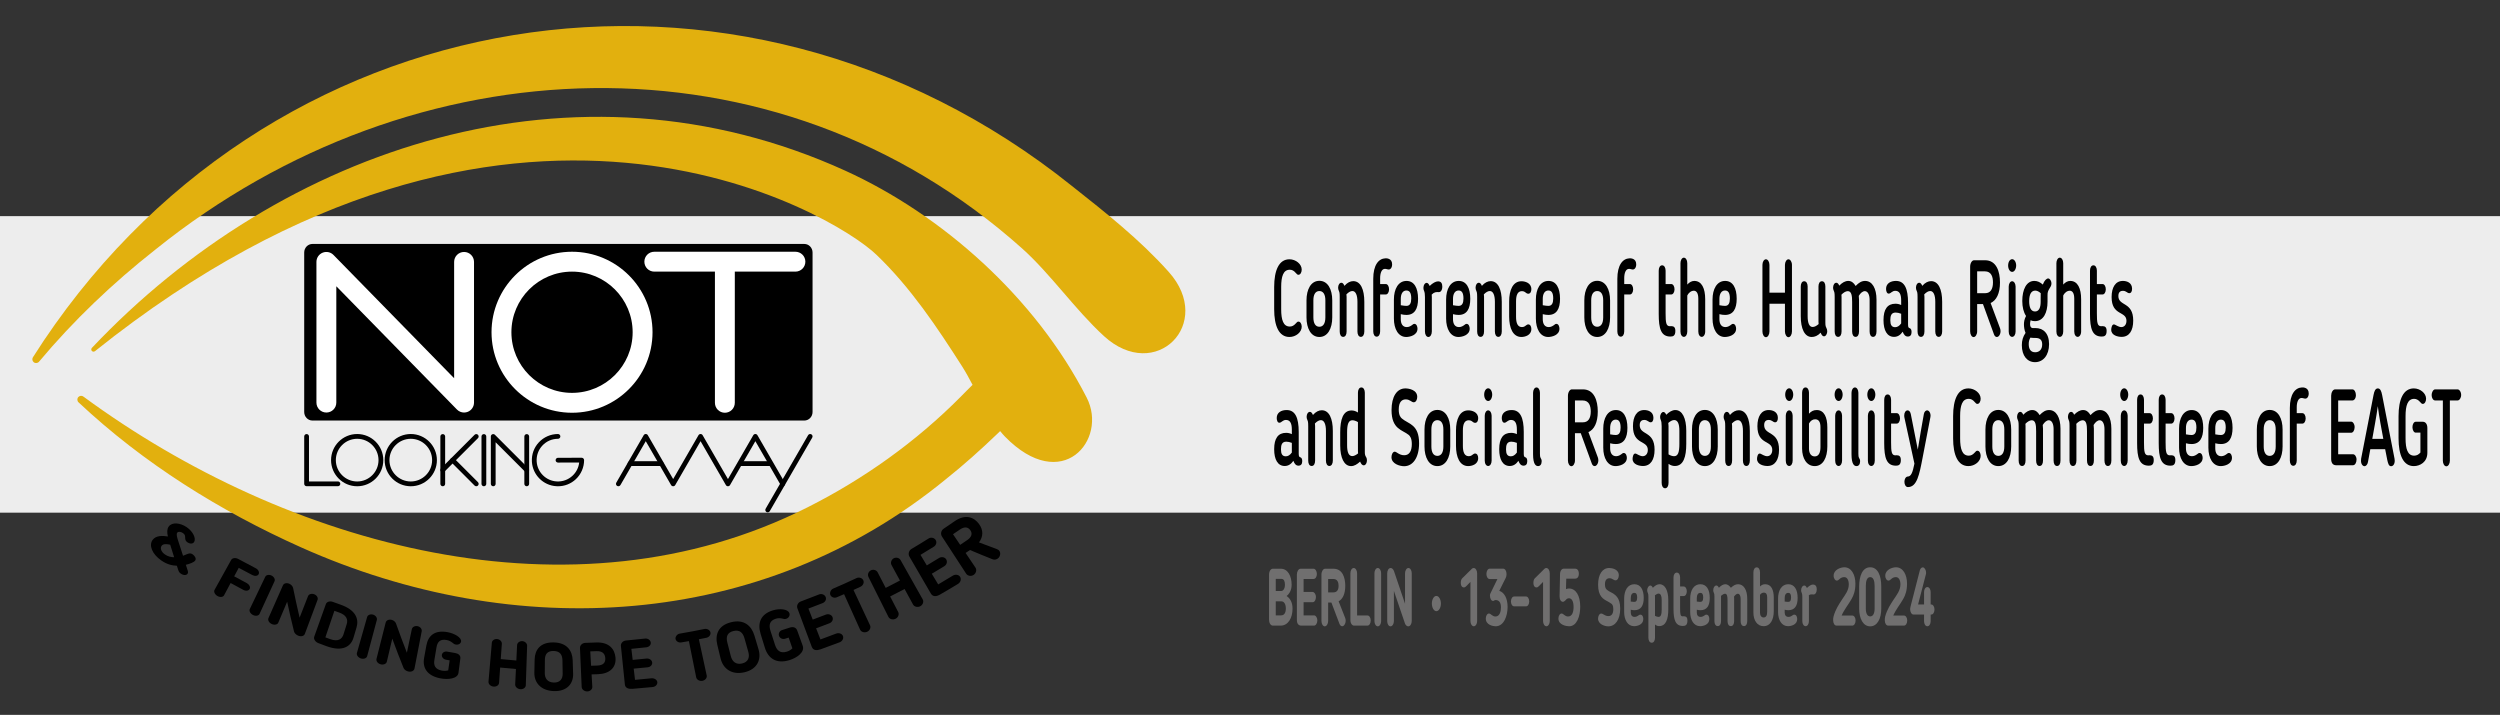 <?xml version="1.0" encoding="utf-8"?>
<!-- Generator: Adobe Illustrator 27.8.1, SVG Export Plug-In . SVG Version: 6.00 Build 0)  -->
<svg version="1.1" id="Warstwa_1" xmlns="http://www.w3.org/2000/svg" xmlns:xlink="http://www.w3.org/1999/xlink" x="0px" y="0px"
	 viewBox="0 0 1115.238 318.897" style="enable-background:new 0 0 1115.238 318.897;" xml:space="preserve">
<rect x="0" y="0" width="1115.238" height="318.897" fill="#333333" stroke="none"/>
<style type="text/css">
	.st0{fill:#EDEDED;}
	.st1{fill:#FFFFFF;}
	.st2{fill:#B2B2B2;}
	.st3{fill:#DADADA;}
	.st4{fill:#FFFFFF;stroke:#000000;stroke-width:2;stroke-miterlimit:10;}
	.st5{fill:#706F6F;}
	.st6{fill:#E2B00E;}
</style>
<rect y="96.417" class="st0" width="1115.238" height="132.28"/>
<g>
	<g>
		<path d="M80.751,255.958c-0.771-0.503-1.031-1.017-1.251-1.724
			c-0.203-0.623-0.404-1.245-0.603-1.867c-2.102-0.055-4.433-0.593-6.972-2.367
			c-4.151-2.909-5.589-6.776-3.845-9.15c1.452-1.99,4.343-1.951,6.817-1.537
			c-0.44-1.886-0.402-3.344,0.36-4.412c1.531-2.127,5.141-1.661,7.957,0.222
			c2.979,1.997,4.342,5.15,3.376,6.668c-0.605,0.942-1.909,0.841-2.929,0.169
			c-2.007-1.33-0.122-2.879-2.05-4.171c-0.947-0.639-2.134-0.761-2.559-0.146
			c-0.44,0.638-0.086,1.98,0.312,3.22c0.733,2.346,1.496,4.699,2.288,7.059
			c0.687-0.275,1.372-0.552,2.055-0.832c1.051-0.433,1.77-0.158,2.345,0.273
			c0.935,0.692,1.561,1.827,1.065,2.627c-0.523,0.845-2.512,1.565-4.207,1.958
			c0.289,0.913,0.582,1.826,0.88,2.741c0.096,0.31,0.168,0.791-0.092,1.213
			C83.261,256.613,82.028,256.79,80.751,255.958z M75.919,242.984
			c-1.59-0.313-3.128-0.487-3.839,0.525c-0.65,0.927-0.358,2.535,1.493,3.826
			c1.33,0.925,2.81,1.247,4.11,1.248C77.078,246.713,76.489,244.846,75.919,242.984z"/>
		<path d="M99.942,265.588c-0.425,0.797-1.779,0.953-2.938,0.29
			c-1.19-0.68-1.748-1.922-1.31-2.708c2.483-4.472,4.966-8.944,7.448-13.415
			c0.452-0.808,1.861-1.109,3.127-0.414c2.602,1.43,5.221,2.82,7.854,4.168
			c1.107,0.566,1.688,1.756,1.274,2.598c-0.425,0.866-1.681,1.012-2.8,0.434
			c-2.042-1.053-4.077-2.131-6.101-3.233c-0.676,1.265-1.351,2.531-2.027,3.797
			c1.863,1.023,3.735,2.026,5.615,3.009c1.043,0.546,1.739,1.714,1.313,2.579
			c-0.427,0.864-1.666,1.069-2.844,0.448c-1.899-0.999-3.789-2.019-5.672-3.06
			C101.902,261.916,100.922,263.752,99.942,265.588z"/>
		<path d="M118.331,257.298c0.396-0.822,1.651-1.103,2.799-0.553
			c1.116,0.535,1.722,1.714,1.341,2.548c-2.232,4.859-4.464,9.718-6.697,14.578
			c-0.38,0.834-1.721,1.08-2.907,0.486c-1.218-0.609-1.835-1.827-1.439-2.65
			C113.728,266.904,116.03,262.101,118.331,257.298z"/>
		<path d="M131.176,281.757c-1.116-4.473-2.142-8.919-3.076-13.337
			c-1.319,3.12-2.638,6.24-3.957,9.36c-0.369,0.877-1.73,1.154-2.929,0.596
			c-1.231-0.572-1.848-1.762-1.464-2.627c2.151-4.868,4.301-9.737,6.452-14.605
			c0.427-0.964,1.663-1.263,2.909-0.709c0.802,0.357,1.445,1.084,1.632,1.817
			c1.044,5.021,1.66,7.984,2.909,13.279c1.257-3.208,2.514-6.417,3.771-9.625
			c0.35-0.89,1.64-1.25,2.782-0.796c1.172,0.466,1.79,1.589,1.454,2.491
			c-1.89,5.058-3.781,10.117-5.67,15.175c-0.354,0.952-1.615,1.359-3.022,0.773
			C132.137,283.202,131.379,282.467,131.176,281.757z"/>
		<path d="M145.666,288.261c-1.219-0.449-2.437-0.905-3.652-1.369
			c-1.357-0.517-2.208-1.829-1.845-2.84c1.737-4.861,3.475-9.721,5.212-14.582
			c0.364-1.012,1.76-1.458,3.034-0.994c1.144,0.417,2.289,0.828,3.437,1.231
			c6.873,2.383,8.309,6.395,7.214,10.144c-0.455,1.536-0.91,3.071-1.365,4.607
			C156.601,288.225,153.044,290.955,145.666,288.261z M154.673,278.403
			c0.63-2.025-0.084-4.008-3.41-5.172c-0.698-0.246-1.397-0.495-2.094-0.747
			c-1.341,3.946-2.682,7.893-4.023,11.839c0.726,0.269,1.451,0.536,2.177,0.799
			c3.533,1.278,5.266-0.056,5.919-2.152C153.72,281.447,154.196,279.925,154.673,278.403z"/>
		<path d="M163.772,275.259c0.263-0.916,1.444-1.434,2.647-1.078
			c1.169,0.346,1.938,1.443,1.693,2.368c-1.442,5.387-2.885,10.775-4.327,16.162
			c-0.246,0.925-1.518,1.421-2.765,1.03c-1.282-0.401-2.067-1.535-1.806-2.45
			C160.733,285.947,162.252,280.603,163.772,275.259z"/>
		<path d="M180.04,298.018c-1.777-4.389-3.458-8.766-5.045-13.128
			c-0.813,3.437-1.626,6.873-2.438,10.31c-0.227,0.965-1.516,1.494-2.772,1.14
			c-1.292-0.364-2.072-1.471-1.83-2.427c1.36-5.381,2.72-10.762,4.081-16.143
			c0.27-1.066,1.432-1.596,2.733-1.251c0.838,0.222,1.576,0.851,1.869,1.57
			c1.785,4.964,2.84,7.892,4.871,13.102c0.737-3.515,1.475-7.03,2.213-10.546
			c0.207-0.976,1.411-1.574,2.597-1.31c1.218,0.272,1.993,1.315,1.803,2.299
			c-1.072,5.524-2.143,11.049-3.215,16.573c-0.199,1.039-1.371,1.68-2.838,1.329
			C181.199,299.33,180.348,298.71,180.04,298.018z"/>
		<path d="M193.78,294.391c-0.41,2.438,0.324,4.185,3.319,4.756
			c1.161,0.22,2.033,0.114,2.846-0.093c0.216-1.49,0.432-2.98,0.648-4.47
			c-0.567-0.1-1.134-0.202-1.701-0.305c-1.081-0.197-1.936-1.182-1.777-2.179
			c0.158-0.998,1.255-1.615,2.32-1.424c1.175,0.211,2.351,0.415,3.528,0.612
			c1.489,0.249,2.575,1.067,2.396,2.452c-0.276,2.123-0.551,4.246-0.826,6.369
			c-0.342,2.716-4.673,3.165-8.138,2.489c-5.893-1.147-8.021-4.714-7.193-9.156
			c0.34-1.863,0.682-3.726,1.022-5.588c0.83-4.462,3.872-6.842,9.357-5.867
			c3.327,0.59,6.327,2.488,6.113,4.161c-0.122,0.922-1.123,1.587-2.341,1.386
			c-0.736-0.122-0.932-0.361-1.314-0.661c-0.098-0.075-0.197-0.151-0.295-0.226
			c-0.733-0.567-1.525-0.967-2.542-1.149c-2.859-0.515-4.069,0.825-4.48,3.268
			C194.407,290.641,194.093,292.516,193.78,294.391z"/>
		<path d="M232.109,307.457c-1.26-0.1-2.34-1.086-2.287-2.121
			c0.111-2.3,0.223-4.6,0.334-6.9c-2.348-0.189-4.694-0.405-7.038-0.647
			c-0.162,2.284-0.324,4.568-0.486,6.852c-0.071,1.029-1.221,1.793-2.509,1.643
			c-1.325-0.154-2.3-1.163-2.209-2.187c0.498-5.795,0.996-11.589,1.494-17.384
			c0.087-0.995,1.144-1.764,2.379-1.639c1.202,0.122,2.153,1.099,2.085,2.099
			c-0.162,2.284-0.324,4.568-0.486,6.852c2.316,0.233,4.635,0.44,6.954,0.621
			c0.111-2.3,0.222-4.599,0.334-6.899c0.049-1.007,1.141-1.819,2.315-1.744
			c1.171,0.075,2.193,1.026,2.159,2.038c-0.198,5.888-0.396,11.776-0.594,17.663
			C234.521,306.744,233.403,307.56,232.109,307.457z"/>
		<path d="M238.373,300.037c0.044-1.969,0.087-3.938,0.131-5.907
			c0.109-4.243,2.515-7.668,8.442-7.551c5.926,0.09,8.372,3.651,8.525,7.956
			c0.065,1.995,0.129,3.989,0.193,5.984c0.16,4.407-2.69,7.966-8.608,7.775
			C241.139,308.085,238.262,304.379,238.373,300.037z M243.07,294.33
			c-0.015,1.976-0.03,3.953-0.044,5.929c-0.02,2.392,1.244,4.133,4.011,4.221
			c2.766,0.083,4.016-1.589,3.969-3.998c-0.035-1.988-0.07-3.977-0.105-5.965
			c-0.045-2.443-1.108-4.068-3.936-4.123C244.135,290.332,243.091,291.902,243.07,294.33z"/>
		<path d="M263.906,300.845c0.107,1.853,0.215,3.706,0.322,5.559
			c0.063,1.062-0.973,2.027-2.27,2.043c-1.266,0.016-2.427-0.888-2.474-1.977
			c-0.252-5.816-0.505-11.631-0.756-17.447c-0.046-1.181,1.055-2.203,2.388-2.241
			c1.559-0.044,3.119-0.1,4.677-0.167c5.96-0.278,8.414,2.948,8.773,6.689
			c0.438,4.519-2.652,7.283-7.828,7.458C265.793,300.793,264.85,300.821,263.906,300.845z
			 M263.683,296.987c0.932-0.025,1.864-0.055,2.796-0.089
			c2.47-0.09,3.706-1.167,3.53-3.361c-0.125-1.589-0.938-3.188-3.958-3.059
			c-0.913,0.037-1.826,0.07-2.739,0.099C263.435,292.714,263.559,294.851,263.683,296.987z"/>
		<path d="M291.14,306.486c-2.999,0.309-6.001,0.576-9.005,0.802
			c-1.667,0.125-3.22-0.298-3.386-1.951c-0.589-5.741-1.179-11.483-1.768-17.224
			c-0.108-1.072,0.828-2.254,2.221-2.378c2.866-0.252,5.729-0.544,8.588-0.877
			c1.202-0.14,2.347,0.656,2.507,1.732c0.164,1.107-0.744,2.032-1.965,2.17
			c-2.223,0.253-4.448,0.482-6.676,0.686c0.193,1.645,0.386,3.29,0.579,4.935
			c2.057-0.182,4.112-0.384,6.165-0.606c1.142-0.123,2.366,0.578,2.528,1.685
			c0.16,1.107-0.705,2.081-1.994,2.217c-2.08,0.22-4.161,0.419-6.243,0.598
			c0.195,1.665,0.391,3.331,0.586,4.997c2.441-0.201,4.88-0.43,7.317-0.688
			c1.239-0.131,2.473,0.605,2.626,1.65C293.385,305.34,292.431,306.353,291.14,306.486z"/>
		<path d="M307.315,285.998c-1.125,0.2-2.25,0.393-3.376,0.58
			c-1.276,0.212-2.398-0.532-2.588-1.58c-0.155-0.863,0.616-2.129,1.843-2.337
			c3.691-0.623,7.373-1.315,11.045-2.076c1.123-0.233,2.42,0.396,2.684,1.508
			c0.249,1.05-0.586,2.168-1.792,2.414c-1.12,0.229-2.242,0.452-3.365,0.668
			c1.164,5.382,2.328,10.764,3.492,16.146c0.229,1.05-0.651,2.172-1.932,2.393
			c-1.317,0.227-2.552-0.527-2.761-1.576C309.482,296.757,308.399,291.377,307.315,285.998z"/>
		<path d="M321.437,293.688c-0.491-2.038-0.981-4.076-1.472-6.114
			c-1.042-4.396,0.359-8.557,6.14-9.994c5.777-1.463,9.125,1.56,10.444,5.947
			c0.605,2.035,1.21,4.069,1.814,6.104c1.354,4.491-0.456,8.899-6.26,10.263
			C326.297,301.239,322.503,298.188,321.437,293.688z M324.446,286.575
			c0.521,2.038,1.043,4.076,1.564,6.113c0.628,2.467,2.326,3.925,5.04,3.286
			c2.711-0.644,3.472-2.692,2.773-5.158c-0.574-2.036-1.148-4.072-1.722-6.109
			c-0.709-2.501-2.179-3.895-4.942-3.208C324.396,282.179,323.808,284.072,324.446,286.575z"/>
		<path d="M345.694,287.565c0.849,2.644,2.365,4.031,5.305,3.138
			c1.138-0.349,1.861-0.879,2.478-1.484c-0.551-1.597-1.102-3.194-1.653-4.791
			c-0.553,0.177-1.106,0.352-1.66,0.525c-1.056,0.331-2.303-0.237-2.659-1.313
			c-0.356-1.077,0.304-2.23,1.345-2.558c1.146-0.362,2.29-0.731,3.433-1.107
			c1.445-0.475,2.817-0.185,3.351,1.287c0.815,2.259,1.63,4.517,2.445,6.776
			c1.054,2.883-2.579,5.446-5.985,6.466c-5.795,1.738-9.439-0.785-10.915-5.643
			c-0.624-2.033-1.248-4.067-1.872-6.1c-1.48-4.877,0.013-8.755,5.347-10.45
			c3.234-1.03,6.844-0.586,7.488,1.191c0.354,0.981-0.205,2.135-1.386,2.526
			c-0.714,0.235-1.003,0.093-1.494-0.022c-0.125-0.027-0.25-0.055-0.374-0.082
			c-0.934-0.21-1.831-0.226-2.823,0.088c-2.786,0.879-3.186,2.812-2.335,5.461
			C344.384,283.502,345.039,285.534,345.694,287.565z"/>
		<path d="M374.58,286.509c-2.856,1.1-5.725,2.157-8.604,3.173
			c-1.598,0.564-3.231,0.534-3.846-1.12c-2.143-5.745-4.285-11.491-6.428-17.236
			c-0.397-1.072,0.191-2.532,1.521-3.02c2.732-1.004,5.453-2.049,8.162-3.135
			c1.138-0.457,2.479,0.062,2.93,1.127c0.463,1.095-0.174,2.28-1.332,2.74
			c-2.108,0.838-4.224,1.652-6.346,2.442c0.638,1.64,1.275,3.279,1.914,4.919
			c1.963-0.722,3.919-1.465,5.871-2.228c1.084-0.424,2.477-0.023,2.938,1.072
			c0.461,1.095-0.121,2.32-1.348,2.796c-1.978,0.767-3.962,1.514-5.951,2.241
			c0.646,1.66,1.292,3.32,1.938,4.98c2.335-0.843,4.662-1.715,6.981-2.614
			c1.179-0.457,2.588-0.023,3.027,1.01C376.471,284.747,375.809,286.036,374.58,286.509z"/>
		<path d="M376.543,265.048c-1.063,0.465-2.127,0.923-3.194,1.375
			c-1.208,0.513-2.497,0.007-2.938-1.025c-0.362-0.85,0.093-2.329,1.251-2.825
			c3.493-1.492,6.963-3.053,10.41-4.682c1.057-0.499,2.491-0.153,3.023,0.927
			c0.501,1.021-0.053,2.361-1.186,2.892c-1.053,0.494-2.109,0.982-3.166,1.463
			c2.459,5.256,4.919,10.513,7.379,15.769c0.481,1.025-0.114,2.38-1.331,2.904
			c-1.248,0.539-2.652,0.05-3.114-0.979C381.299,275.595,378.921,270.321,376.543,265.048z"/>
		<path d="M410.522,270.442c-1.151,0.611-2.663,0.258-3.226-0.78
			c-1.255-2.302-2.51-4.604-3.765-6.907c-2.139,1.133-4.289,2.24-6.448,3.321
			c1.2,2.317,2.399,4.635,3.599,6.952c0.54,1.043,0.002,2.434-1.197,3.013
			c-1.23,0.594-2.66,0.159-3.181-0.888c-2.966-5.93-5.932-11.861-8.898-17.791
			c-0.507-1.019-0.053-2.362,1.08-2.932c1.101-0.555,2.492-0.136,3.02,0.878
			c1.199,2.317,2.4,4.634,3.599,6.951c2.129-1.073,4.248-2.172,6.357-3.296
			c-1.255-2.302-2.51-4.604-3.765-6.906c-0.548-1.008-0.084-2.41,0.973-2.994
			c1.057-0.583,2.498-0.228,3.064,0.775c3.292,5.842,6.583,11.683,9.875,17.525
			C412.194,268.393,411.703,269.814,410.522,270.442z"/>
		<path d="M427.369,260.475c-2.669,1.632-5.356,3.222-8.06,4.77
			c-1.5,0.86-3.143,1.115-4.062-0.472c-3.199-5.512-6.398-11.024-9.598-16.537
			c-0.595-1.029-0.271-2.628,0.971-3.362c2.555-1.509,5.093-3.059,7.612-4.649
			c1.061-0.668,2.501-0.373,3.148,0.638c0.667,1.04,0.242,2.368-0.836,3.043
			c-1.963,1.231-3.937,2.438-5.921,3.62c0.94,1.568,1.88,3.137,2.82,4.705
			c1.837-1.086,3.665-2.192,5.484-3.319c1.009-0.624,2.483-0.46,3.146,0.581
			c0.664,1.04,0.3,2.4-0.842,3.103c-1.846,1.136-3.701,2.251-5.564,3.346
			c0.952,1.588,1.903,3.176,2.855,4.764c2.189-1.276,4.365-2.579,6.531-3.911
			c1.099-0.677,2.598-0.482,3.226,0.5C428.946,258.335,428.518,259.772,427.369,260.475z"/>
		<path d="M436.723,241.963c2.666,1.035,5.358,2.047,8.076,3.035
			c1.976,0.72,1.641,3.232,0.316,4.16c-0.733,0.515-1.571,0.633-2.352,0.331
			c-3.394-1.341-6.746-2.719-10.058-4.132c-0.651,0.44-1.302,0.877-1.956,1.311
			c1.467,2.184,2.934,4.368,4.401,6.552c0.673,1,0.286,2.533-0.851,3.266
			c-1.109,0.715-2.63,0.459-3.304-0.576c-3.601-5.527-7.201-11.054-10.802-16.581
			c-0.729-1.124-0.381-2.708,0.746-3.462c1.597-1.068,3.186-2.152,4.766-3.253
			c5.1-3.578,8.876-1.81,11.034,1.152C438.762,236.544,438.613,239.456,436.723,241.963z
			 M428.083,236.304c-0.978,0.676-1.96,1.346-2.944,2.01
			c1.063,1.583,2.127,3.166,3.19,4.749c1.06-0.709,2.117-1.426,3.17-2.149
			c1.95-1.34,2.406-2.898,1.368-4.368C432.027,235.354,430.596,234.559,428.083,236.304z"/>
	</g>
</g>
<path class="st6" d="M377.075,76.143C256.563,21.315,125.616,65.662,41,155.174
	c-0.36,0.379-0.381,0.986-0.025,1.381c0.374,0.414,0.991,0.421,1.427,0.073
	c185.789-148.616,329.859-61.066,348.545-43.006c15.262,14.594,27.137,32.44,38.075,49.553
	c1.764,2.766,3.328,5.629,4.83,8.504c-1.723,1.654-3.451,3.454-5.326,5.344
	c-19.827,19.982-43.207,36.681-68.319,49.305c-104.976,53.038-232.438,17.105-322.975-49.392
	c-0.672-0.534-1.658-0.481-2.266,0.156c-0.642,0.673-0.618,1.739,0.055,2.381
	c28.99,27.21,63.078,48.486,99.367,64.738c95.142,42.518,205.153,37.032,287.47-30.375
	c7.973-6.346,15.562-13.145,22.918-20.196c0.464-0.444,0.922-0.885,1.377-1.324
	c0.675,0.807,1.34,1.622,2.081,2.382c25.568,26.228,46.114,1.43,36.549-17.287
	C461.859,132.56,420.119,95.726,377.075,76.143z"/>
<path class="st6" d="M521.348,121.271c-12.835-14.346-28.093-26.403-43.167-38.313
	C328.815-36.697,117.245-2.264,14.671,159.399c-0.426,0.701-0.287,1.627,0.362,2.168
	c0.723,0.607,1.812,0.493,2.399-0.244c15.459-18.485,33.065-35.189,51.958-50.041
	c115.073-92.601,276.187-99.208,386.613-0.405c12.586,11.262,23.723,27.388,36.469,39.052
	C515.486,170.99,542,144.353,521.348,121.271z"/>
<g>
	<g>
		<path d="M294.916,207.868h-13.846c-0.589,0-1.067-0.478-1.067-1.067
			c0-0.589,0.478-1.067,1.067-1.067h13.846c0.589,0,1.067,0.478,1.067,1.067
			C295.983,207.39,295.505,207.868,294.916,207.868z"/>
		<path d="M343.677,207.868h-13.394c-0.589,0-1.067-0.478-1.067-1.067
			c0-0.589,0.478-1.067,1.067-1.067h13.394c0.589,0,1.067,0.478,1.067,1.067
			C344.744,207.39,344.266,207.868,343.677,207.868z"/>
		<path d="M342.463,228.558c-0.181,0-0.364-0.046-0.532-0.143
			c-0.511-0.295-0.685-0.947-0.391-1.458l18.945-32.813
			c0.295-0.51,0.946-0.686,1.458-0.391c0.511,0.295,0.685,0.947,0.391,1.458
			l-18.945,32.813C343.191,228.367,342.832,228.558,342.463,228.558z"/>
		<path d="M349.187,216.917c-0.369,0-0.727-0.191-0.925-0.533l-11.299-19.571l-11.299,19.571
			c-0.191,0.33-0.543,0.533-0.924,0.533c-0.381,0-0.734-0.203-0.924-0.533l-11.299-19.571
			l-11.299,19.571c-0.191,0.33-0.543,0.533-0.924,0.533c-0.381,0-0.734-0.203-0.924-0.533
			l-11.298-19.571l-11.299,19.571c-0.295,0.51-0.947,0.685-1.458,0.391
			c-0.511-0.295-0.685-0.947-0.391-1.458l12.223-21.172
			c0.191-0.33,0.543-0.533,0.924-0.533c0.381,0,0.734,0.203,0.924,0.533l11.299,19.571
			l11.299-19.571c0.191-0.33,0.543-0.533,0.924-0.533s0.734,0.203,0.924,0.533
			l11.299,19.571l11.299-19.571c0.191-0.33,0.543-0.533,0.924-0.533
			c0.381,0,0.734,0.203,0.924,0.533l12.223,21.172c0.294,0.511,0.12,1.163-0.391,1.458
			C349.552,216.871,349.368,216.917,349.187,216.917z"/>
	</g>
	<g>
		<path d="M150.742,216.899h-13.97c-0.589,0-1.067-0.478-1.067-1.067v-21.137
			c0-0.589,0.478-1.067,1.067-1.067c0.589,0,1.067,0.478,1.067,1.067v20.07h12.903
			c0.589,0,1.067,0.478,1.067,1.067S151.332,216.899,150.742,216.899z"/>
		<path d="M215.858,216.917c-0.589,0-1.067-0.478-1.067-1.067v-21.137
			c0-0.589,0.478-1.067,1.067-1.067c0.589,0,1.067,0.478,1.067,1.067v21.137
			C216.925,216.439,216.447,216.917,215.858,216.917z"/>
		<g>
			<path d="M234.975,216.917c-0.589,0-1.067-0.478-1.067-1.067v-21.137
				c0-0.589,0.478-1.067,1.067-1.067s1.067,0.478,1.067,1.067v21.137
				C236.042,216.439,235.564,216.917,234.975,216.917z"/>
			<path d="M220.028,216.917c-0.589,0-1.067-0.478-1.067-1.067v-21.137
				c0-0.431,0.26-0.821,0.659-0.986c0.399-0.166,0.858-0.074,1.163,0.231l14.946,14.946
				c0.417,0.417,0.417,1.092,0,1.509c-0.417,0.417-1.092,0.417-1.509,0l-13.125-13.125v18.561
				C221.095,216.439,220.617,216.917,220.028,216.917z"/>
		</g>
		<path d="M197.512,216.917c-0.589,0-1.067-0.478-1.067-1.067v-21.137
			c0-0.589,0.478-1.067,1.067-1.067c0.589,0,1.067,0.478,1.067,1.067v21.137
			C198.579,216.439,198.101,216.917,197.512,216.917z"/>
		<path d="M197.512,210.725c-0.273,0-0.546-0.104-0.754-0.313c-0.417-0.417-0.417-1.092,0-1.509
			l14.946-14.946c0.417-0.417,1.092-0.417,1.509,0c0.417,0.417,0.417,1.092,0,1.509
			l-14.946,14.946C198.058,210.621,197.785,210.725,197.512,210.725z"/>
		<path d="M212.458,216.917c-0.273,0-0.546-0.104-0.754-0.313l-10.569-10.569
			c-0.417-0.417-0.417-1.092,0-1.509c0.417-0.417,1.092-0.417,1.509,0l10.569,10.569
			c0.417,0.417,0.417,1.092,0,1.509C213.004,216.812,212.731,216.917,212.458,216.917z"/>
		<path d="M159.336,216.917c-6.425,0-11.653-5.228-11.653-11.653
			c0-6.425,5.228-11.653,11.653-11.653s11.652,5.228,11.652,11.653
			C170.988,211.689,165.761,216.917,159.336,216.917z M159.336,195.745
			c-5.249,0-9.519,4.27-9.519,9.519c0,5.249,4.27,9.519,9.519,9.519
			c5.248,0,9.518-4.27,9.518-9.519C168.854,200.015,164.584,195.745,159.336,195.745z"/>
		<path d="M183.245,216.917c-6.425,0-11.653-5.228-11.653-11.653
			c0-6.425,5.228-11.653,11.653-11.653c6.425,0,11.652,5.228,11.652,11.653
			C194.898,211.689,189.671,216.917,183.245,216.917z M183.245,195.745
			c-5.249,0-9.519,4.27-9.519,9.519c0,5.249,4.27,9.519,9.519,9.519
			c5.248,0,9.518-4.27,9.518-9.519C192.764,200.015,188.494,195.745,183.245,195.745z"/>
		<path d="M248.917,216.917c-0.249,0-0.5-0.008-0.751-0.023
			c-5.844-0.363-10.525-5.043-10.888-10.887c-0.202-3.256,0.912-6.353,3.137-8.721
			c2.194-2.335,5.29-3.673,8.492-3.673c0.589,0,1.067,0.478,1.067,1.067
			c0,0.589-0.478,1.067-1.067,1.067c-2.654,0-5.118,1.066-6.937,3.001
			c-1.818,1.934-2.728,4.465-2.563,7.127c0.296,4.772,4.118,8.594,8.891,8.89
			c2.661,0.159,5.193-0.745,7.126-2.562c1.673-1.572,2.696-3.626,2.943-5.868
			l-9.442,0.015c-0.001,0-0.001,0-0.002,0c-0.589,0-1.066-0.477-1.067-1.065
			c-0.001-0.589,0.476-1.067,1.065-1.069l10.569-0.017c0.001,0,0.001,0,0.002,0
			c0.283,0,0.554,0.112,0.754,0.312c0.201,0.2,0.313,0.471,0.313,0.755
			c0,3.203-1.339,6.298-3.673,8.493C254.701,215.81,251.895,216.917,248.917,216.917z"/>
	</g>
</g>
<path d="M362.477,183.794v-71.16c0-2.105-1.647-3.811-3.677-3.811H139.382
	c-2.031,0-3.677,1.707-3.677,3.811v71.16c0,2.105,1.647,3.811,3.677,3.811h219.417
	C360.83,187.605,362.477,185.898,362.477,183.794z"/>
<path class="st1" d="M255.178,184.127c-19.802,0-35.913-16.11-35.913-35.914
	c0-19.802,16.11-35.913,35.913-35.913s35.913,16.11,35.913,35.913
	C291.09,168.017,274.98,184.127,255.178,184.127z M255.178,121.171
	c-14.911,0-27.042,12.131-27.042,27.042c0,14.912,12.131,27.043,27.042,27.043
	s27.042-12.131,27.042-27.043C282.219,133.302,270.088,121.171,255.178,121.171z"/>
<path class="st1" d="M354.835,112.302h-62.953c-2.45,0-4.435,1.985-4.435,4.435
	s1.985,4.435,4.435,4.435h27.042v58.518c0,2.45,1.985,4.435,4.435,4.435
	s4.435-1.985,4.435-4.435v-58.518h27.04c2.45,0,4.435-1.985,4.435-4.435
	S357.285,112.302,354.835,112.302z"/>
<path class="st1" d="M207.024,184.031c-1.171,0-2.32-0.463-3.171-1.333l-53.824-54.993v51.89
	c0,2.45-1.985,4.435-4.435,4.435c-2.45,0-4.436-1.985-4.436-4.435v-62.764
	c0-1.803,1.092-3.426,2.761-4.106c1.668-0.683,3.585-0.284,4.844,1.003l53.824,54.993
	v-51.89c0-2.45,1.985-4.435,4.435-4.435s4.435,1.985,4.435,4.435v62.764
	c0,1.803-1.092,3.426-2.761,4.106C208.155,183.924,207.587,184.031,207.024,184.031z"/>
<g>
	<path d="M568.402,128.053c0-7.489,2.133-12.386,6.826-12.386c2.787,0,5.461,2.112,5.461,4.608
		c0,1.249-0.626,2.305-1.45,2.305c-0.541,0-0.711-0.336-1.138-0.769l-0.143-0.144
		c-0.768-0.912-1.593-1.344-2.588-1.344c-2.901,0-3.84,2.976-3.84,7.729v9.889
		c0,4.752,0.938,7.729,3.84,7.729c0.995,0,1.82-0.432,2.588-1.296l0.143-0.145
		c0.427-0.432,0.597-0.768,1.138-0.768c0.824,0,1.45,1.056,1.45,2.256
		c0,2.545-2.674,4.608-5.461,4.608c-4.693,0-6.826-4.896-6.826-12.385V128.053z"/>
	<path d="M582.821,141.59v-7.585c0-4.944,1.99-8.736,5.745-8.736
		c3.754,0,5.745,3.792,5.745,8.736v7.585c0,4.896-1.991,8.736-5.745,8.736
		C584.812,150.327,582.821,146.487,582.821,141.59z M591.24,141.59v-7.633
		c0-2.544-0.91-4.128-2.674-4.128s-2.674,1.584-2.674,4.128v7.633
		c0,2.592,0.91,4.176,2.674,4.176S591.24,144.182,591.24,141.59z"/>
	<path d="M600.71,147.878c0,1.345-0.513,2.4-1.536,2.4c-1.024,0-1.536-1.056-1.536-2.4
		v-15.409c0-2.112-0.199-2.208-0.37-2.688c-0.228-0.576-0.341-0.863-0.341-1.439
		c0-1.248,0.626-2.209,1.479-2.209c0.541,0,0.996,0.528,1.337,1.393
		c1.28-1.488,2.674-2.112,3.925-2.112c3.3,0,4.949,3.696,4.949,9.217v13.249
		c0,1.345-0.568,2.4-1.535,2.4c-0.996,0-1.536-1.056-1.536-2.4v-13.249
		c0-3.024-0.825-4.8-2.247-4.8c-0.854,0-1.735,0.527-2.674,1.487
		c0.057,0.433,0.086,0.816,0.086,1.152V147.878z"/>
	<path d="M612.598,124.405c0-6.192,2.389-9.024,5.375-9.169c0.598-0.048,3.044,0,3.044,2.688
		c0,1.439-0.711,2.304-1.508,2.304c-0.512,0-1.053-0.288-1.707-0.288
		c-1.45,0-2.133,1.872-2.133,4.129v2.64h2.531c0.797,0,1.451,1.009,1.451,2.353
		c0,1.296-0.654,2.305-1.451,2.305h-2.531v16.465c0,1.296-0.568,2.353-1.536,2.353
		c-0.995,0-1.535-1.057-1.535-2.353V124.405z"/>
	<path d="M624.883,140.15v2.208c0,2.16,0.882,3.553,2.674,3.553
		c1.052,0,1.82-0.48,2.759-1.2c0.085-0.096,0.284-0.24,0.626-0.24
		c0.967,0,1.394,1.2,1.394,2.16c0,2.881-3.356,3.696-5.034,3.696
		c-3.499,0-5.489-3.552-5.489-8.208v-8.497c0-4.704,1.962-8.305,5.631-8.305
		c3.441,0,5.148,3.168,5.148,7.969c0,4.512-1.564,7.2-5.177,7.2
		C626.618,140.486,625.793,140.39,624.883,140.15z M627.386,129.589
		c-1.593,0-2.503,1.439-2.503,3.744v2.832c0.967,0.192,2.076,0.288,2.503,0.288
		c1.621,0,2.162-1.296,2.162-3.312C629.548,130.597,628.779,129.589,627.386,129.589z"/>
	<path d="M638.676,131.413c0.028,0.432,0.058,0.768,0.058,1.104v15.361
		c0,1.393-0.684,2.448-1.536,2.448c-0.882,0-1.536-1.056-1.536-2.448v-15.361
		c0-1.344-0.113-2.063-0.398-2.784c-0.17-0.384-0.284-0.72-0.284-1.296
		c0-1.344,0.683-2.256,1.479-2.256c0.512,0,0.967,0.576,1.308,1.392
		c1.28-1.296,2.73-2.064,3.727-2.064c1.45,0,1.905,1.009,1.905,2.353
		c0,1.536-0.711,2.544-1.564,2.448C640.639,130.261,639.87,130.213,638.676,131.413z"/>
	<path d="M648.175,140.15v2.208c0,2.16,0.882,3.553,2.674,3.553
		c1.053,0,1.82-0.48,2.759-1.2c0.085-0.096,0.284-0.24,0.626-0.24
		c0.967,0,1.394,1.2,1.394,2.16c0,2.881-3.356,3.696-5.034,3.696
		c-3.499,0-5.489-3.552-5.489-8.208v-8.497c0-4.704,1.962-8.305,5.631-8.305
		c3.442,0,5.148,3.168,5.148,7.969c0,4.512-1.564,7.2-5.177,7.2
		C649.91,140.486,649.085,140.39,648.175,140.15z M650.678,129.589
		c-1.593,0-2.503,1.439-2.503,3.744v2.832c0.967,0.192,2.076,0.288,2.503,0.288
		c1.621,0,2.162-1.296,2.162-3.312C652.84,130.597,652.071,129.589,650.678,129.589z"/>
	<path d="M662.024,147.878c0,1.345-0.512,2.4-1.535,2.4c-1.024,0-1.536-1.056-1.536-2.4
		v-15.409c0-2.112-0.199-2.208-0.37-2.688c-0.228-0.576-0.341-0.863-0.341-1.439
		c0-1.248,0.626-2.209,1.479-2.209c0.541,0,0.996,0.528,1.337,1.393
		c1.28-1.488,2.674-2.112,3.926-2.112c3.299,0,4.948,3.696,4.948,9.217v13.249
		c0,1.345-0.568,2.4-1.536,2.4c-0.995,0-1.535-1.056-1.535-2.4v-13.249
		c0-3.024-0.825-4.8-2.247-4.8c-0.854,0-1.735,0.527-2.674,1.487
		c0.057,0.433,0.085,0.816,0.085,1.152V147.878z"/>
	<path d="M673.229,134.438c0-5.041,1.678-8.978,5.489-8.978c1.507,0,4.408,0.672,4.408,3.553
		c0,1.008-0.398,2.016-1.365,2.016c-0.228,0-0.427-0.048-0.711-0.191
		c-0.626-0.48-1.166-0.96-2.104-0.96c-1.906,0-2.646,1.68-2.646,4.561v6.864
		c0,2.88,0.739,4.608,2.646,4.608c0.938,0,1.479-0.48,2.104-0.96
		c0.228-0.145,0.398-0.24,0.683-0.24c0.995,0,1.394,1.056,1.394,2.064
		c0,2.832-2.901,3.552-4.437,3.552c-3.783,0-5.461-3.984-5.461-9.024V134.438z"/>
	<path d="M688.217,140.15v2.208c0,2.16,0.882,3.553,2.674,3.553
		c1.052,0,1.82-0.48,2.759-1.2c0.085-0.096,0.284-0.24,0.626-0.24
		c0.967,0,1.394,1.2,1.394,2.16c0,2.881-3.356,3.696-5.034,3.696
		c-3.499,0-5.489-3.552-5.489-8.208v-8.497c0-4.704,1.962-8.305,5.631-8.305
		c3.441,0,5.148,3.168,5.148,7.969c0,4.512-1.564,7.2-5.177,7.2
		C689.952,140.486,689.127,140.39,688.217,140.15z M690.72,129.589
		c-1.593,0-2.503,1.439-2.503,3.744v2.832c0.967,0.192,2.076,0.288,2.503,0.288
		c1.621,0,2.162-1.296,2.162-3.312C692.882,130.597,692.113,129.589,690.72,129.589z"/>
	<path d="M706.759,141.59v-7.585c0-4.944,1.99-8.736,5.745-8.736
		c3.754,0,5.745,3.792,5.745,8.736v7.585c0,4.896-1.991,8.736-5.745,8.736
		C708.749,150.327,706.759,146.487,706.759,141.59z M715.178,141.59v-7.633
		c0-2.544-0.91-4.128-2.674-4.128s-2.674,1.584-2.674,4.128v7.633
		c0,2.592,0.91,4.176,2.674,4.176S715.178,144.182,715.178,141.59z"/>
	<path d="M721.49,124.405c0-6.192,2.389-9.024,5.375-9.169c0.598-0.048,3.044,0,3.044,2.688
		c0,1.439-0.711,2.304-1.508,2.304c-0.512,0-1.053-0.288-1.707-0.288
		c-1.45,0-2.133,1.872-2.133,4.129v2.64h2.531c0.797,0,1.451,1.009,1.451,2.353
		c0,1.296-0.654,2.305-1.451,2.305h-2.531v16.465c0,1.296-0.568,2.353-1.536,2.353
		c-0.995,0-1.535-1.057-1.535-2.353V124.405z"/>
	<path d="M739.947,120.756c0-1.344,0.54-2.4,1.535-2.4c0.968,0,1.536,1.104,1.536,2.4
		v5.952h2.531c0.797,0,1.451,1.009,1.451,2.353c0,1.296-0.654,2.305-1.451,2.305h-2.531
		v8.4c0,4.225,0.228,5.761,1.935,5.761c0.198,0,0.397-0.049,0.512-0.049
		c1.223,0,1.905,0.528,1.905,2.16c0,2.209-1.08,2.497-2.189,2.497
		c-4.182,0-5.233-3.457-5.233-10.033V120.756z"/>
	<path d="M751.18,150.279c-0.882,0-1.535-1.008-1.535-2.4v-30.482
		c0-1.248,0.625-2.448,1.507-2.448c0.854,0,1.536,1.057,1.536,2.448v9.553
		c0.882-1.008,1.963-1.632,3.129-1.632c3.327,0,4.863,3.36,4.863,8.16v14.401
		c0,1.393-0.711,2.4-1.536,2.4c-0.881,0-1.535-1.008-1.535-2.4v-14.593
		c0-2.305-0.683-3.601-2.048-3.601c-0.996,0-2.134,0.672-2.873,2.16v16.033
		C752.688,149.271,752.033,150.279,751.18,150.279z"/>
	<path d="M767.021,140.15v2.208c0,2.16,0.882,3.553,2.674,3.553
		c1.053,0,1.82-0.48,2.759-1.2c0.085-0.096,0.284-0.24,0.626-0.24
		c0.967,0,1.394,1.2,1.394,2.16c0,2.881-3.356,3.696-5.034,3.696
		c-3.499,0-5.489-3.552-5.489-8.208v-8.497c0-4.704,1.962-8.305,5.631-8.305
		c3.442,0,5.148,3.168,5.148,7.969c0,4.512-1.564,7.2-5.177,7.2
		C768.756,140.486,767.931,140.39,767.021,140.15z M769.523,129.589
		c-1.593,0-2.503,1.439-2.503,3.744v2.832c0.967,0.192,2.076,0.288,2.503,0.288
		c1.621,0,2.162-1.296,2.162-3.312C771.686,130.597,770.917,129.589,769.523,129.589z"/>
	<path d="M797.821,150.423c-0.825,0-1.564-1.2-1.564-2.545v-12.385h-6.912v12.385
		c0,1.345-0.711,2.545-1.564,2.545c-0.881,0-1.564-1.2-1.564-2.545v-29.714
		c0-1.345,0.684-2.497,1.564-2.497c0.854,0,1.564,1.152,1.564,2.497v12.385h6.912v-12.385
		c0-1.345,0.739-2.497,1.564-2.497c0.824,0,1.563,1.152,1.563,2.497v29.714
		C799.385,149.223,798.674,150.423,797.821,150.423z"/>
	<path d="M808.2,150.327c-3.214,0-4.892-3.744-4.892-9.265v-13.249
		c0-1.344,0.54-2.353,1.535-2.353c0.968,0,1.536,1.009,1.536,2.353v13.249
		c0,3.072,0.739,4.801,2.219,4.801c0.854,0,1.764-0.48,2.674-1.297
		c-0.029-0.432-0.058-0.815-0.058-1.151v-15.602c0-1.344,0.513-2.353,1.536-2.353
		c1.024,0,1.536,1.009,1.536,2.353v16.081c0,1.681,0.228,1.872,0.512,2.545
		c0.171,0.336,0.313,0.72,0.313,1.296c0,1.392-0.712,2.304-1.451,2.304
		c-0.626,0-1.109-0.672-1.479-1.632C810.902,149.799,809.509,150.327,808.2,150.327z"/>
	<path d="M834.024,133.765c0-2.16-0.739-3.888-2.133-3.888c-0.967,0-1.963,0.864-2.702,2.112
		c0.058,0.527,0.114,1.104,0.114,1.68v14.209c0,1.345-0.512,2.4-1.536,2.4
		s-1.536-1.056-1.536-2.4v-13.153c0-2.832-0.284-4.848-1.934-4.848
		c-0.967,0-2.02,0.72-2.845,1.584c0.028,0.336,0.058,0.72,0.058,1.008v15.409
		c0,1.345-0.513,2.4-1.536,2.4c-1.024,0-1.536-1.056-1.536-2.4v-15.409
		c0-2.112-0.199-2.208-0.37-2.688c-0.228-0.576-0.341-0.912-0.341-1.392
		c0-1.345,0.654-2.257,1.45-2.257c0.569,0,0.996,0.528,1.309,1.297
		c1.28-1.345,2.646-2.112,4.011-2.112s2.417,0.768,3.299,2.256
		c1.365-1.44,2.646-2.256,4.21-2.256c3.214,0,5.091,3.36,5.091,8.353v14.209
		c0,1.345-0.512,2.4-1.536,2.4c-1.023,0-1.536-1.056-1.536-2.4V133.765z"/>
	<path d="M848.102,133.957c0-2.832-0.854-4.225-2.617-4.225c-0.739,0-1.194,0.288-1.678,0.624
		l-0.541,0.385c-0.17,0.144-0.483,0.239-0.739,0.239c-0.824,0-1.166-1.104-1.166-2.112
		c0-2.544,2.19-3.552,4.408-3.552c3.84,0,5.404,3.408,5.404,9.793v9.744
		c0,1.2,0.284,1.393,0.711,1.536c0.598,0.192,0.854,0.816,0.854,1.729
		c0,1.344-0.598,2.017-1.678,2.017c-0.996,0-1.735-0.673-2.275-2.16
		c-1.053,1.536-2.305,2.304-3.868,2.304c-3.101,0-4.693-2.928-4.693-7.393v-0.144
		c0-4.801,1.764-7.249,5.318-7.249c0.882,0,1.735,0.192,2.561,0.576V133.957z
		 M843.266,142.79v0.144c0,1.92,0.569,3.024,2.134,3.024c0.967,0,1.82-0.48,2.702-1.68
		v-4.32c-0.825-0.337-1.764-0.528-2.475-0.528
		C843.636,139.43,843.266,140.966,843.266,142.79z"/>
	<path d="M858.481,147.878c0,1.345-0.513,2.4-1.536,2.4c-1.024,0-1.536-1.056-1.536-2.4
		v-15.409c0-2.112-0.199-2.208-0.37-2.688c-0.228-0.576-0.341-0.863-0.341-1.439
		c0-1.248,0.626-2.209,1.479-2.209c0.541,0,0.996,0.528,1.337,1.393
		c1.28-1.488,2.674-2.112,3.925-2.112c3.3,0,4.949,3.696,4.949,9.217v13.249
		c0,1.345-0.568,2.4-1.535,2.4c-0.996,0-1.536-1.056-1.536-2.4v-13.249
		c0-3.024-0.825-4.8-2.247-4.8c-0.854,0-1.735,0.527-2.674,1.487
		c0.057,0.433,0.086,0.816,0.086,1.152V147.878z"/>
	<path d="M888.002,135.158c1.394,3.792,2.815,7.488,4.209,11.281
		c0.143,0.239,0.228,1.008,0.228,1.296c0,1.488-0.854,2.592-1.621,2.592
		c-0.568,0-1.023-0.384-1.309-1.151l-4.92-13.538H882v12.193
		c0,1.345-0.739,2.544-1.593,2.544c-0.824,0-1.535-1.151-1.535-2.544v-28.851
		c0-1.536,0.796-2.88,1.734-2.88h4.949c5.006,0,6.627,4.992,6.627,9.889
		C892.183,130.933,890.562,134.053,888.002,135.158z M885.441,121.044H882v9.745h3.612
		c2.219,0,3.441-1.681,3.441-4.801C889.054,123.588,888.371,121.044,885.441,121.044z"/>
	<path d="M897.612,121.285c-1.023,0-1.791-1.297-1.791-2.832c0-1.585,0.768-2.833,1.791-2.833
		c0.996,0,1.792,1.296,1.792,2.833C899.376,120.037,898.608,121.285,897.612,121.285z
		 M897.612,150.279c-0.881,0-1.535-1.008-1.535-2.4v-20.018
		c0-1.296,0.654-2.4,1.535-2.4c0.854,0,1.536,1.104,1.536,2.4v20.018
		C899.148,149.271,898.466,150.279,897.612,150.279z"/>
	<path d="M911.293,126.949c0.683-1.872,1.679-2.736,2.39-2.736s1.45,1.009,1.45,2.257
		c0,0.624-0.199,1.104-0.341,1.344l-0.427,0.72c-0.74,1.248-0.996,1.776-0.968,3.217
		v2.832c0,4.944-1.849,8.688-5.631,8.688c-0.654,0-1.337-0.096-1.906-0.432
		c-0.199,0.72-0.256,1.2-0.256,1.68c0,1.488,0.683,1.824,1.166,1.824h1.195
		c3.47,0,6.114,2.257,6.114,7.201s-2.645,8.017-6.257,8.017
		c-3.47,0-5.888-2.832-5.888-7.585c0-2.112,0.512-3.792,1.649-5.473
		c-0.54-1.248-0.711-2.784-0.711-3.84c0-1.057,0.228-2.4,0.938-3.696
		c-1.109-1.681-1.678-3.984-1.678-6.721c0-5.089,1.849-8.929,5.376-8.929
		C908.904,125.317,910.127,125.893,911.293,126.949z M905.747,150.615
		c-0.512,0.864-0.74,1.729-0.74,2.881c0,2.304,0.939,3.647,2.873,3.647
		c1.82,0,3.129-1.199,3.129-3.504c0-1.968-0.967-2.88-2.986-2.88h-0.598
		C906.827,150.759,906.259,150.662,905.747,150.615z M910.354,130.789
		c-0.825-0.721-1.593-1.152-2.446-1.152c-1.792,0-2.702,1.68-2.702,4.704
		c0,2.784,0.769,4.608,2.617,4.608c1.706,0,2.503-1.632,2.503-4.272v-1.536
		C910.326,132.373,910.326,131.557,910.354,130.789z"/>
	<path d="M918.885,150.279c-0.882,0-1.535-1.008-1.535-2.4v-30.482
		c0-1.248,0.625-2.448,1.507-2.448c0.854,0,1.536,1.057,1.536,2.448v9.553
		c0.882-1.008,1.963-1.632,3.129-1.632c3.327,0,4.863,3.36,4.863,8.16v14.401
		c0,1.393-0.711,2.4-1.536,2.4c-0.881,0-1.535-1.008-1.535-2.4v-14.593
		c0-2.305-0.683-3.601-2.048-3.601c-0.996,0-2.134,0.672-2.873,2.16v16.033
		C920.393,149.271,919.738,150.279,918.885,150.279z"/>
	<path d="M932.337,120.756c0-1.344,0.54-2.4,1.535-2.4c0.968,0,1.536,1.104,1.536,2.4
		v5.952h2.531c0.797,0,1.451,1.009,1.451,2.353c0,1.296-0.654,2.305-1.451,2.305h-2.531
		v8.4c0,4.225,0.228,5.761,1.935,5.761c0.199,0,0.397-0.049,0.512-0.049
		c1.223,0,1.905,0.528,1.905,2.16c0,2.209-1.081,2.497-2.189,2.497
		c-4.182,0-5.233-3.457-5.233-10.033V120.756z"/>
	<path d="M947.012,125.317c1.679,0,4.096,0.72,4.096,3.504c0,1.296-0.512,1.969-1.251,1.969
		c-0.91,0-1.337-1.057-2.845-1.057c-0.711,0-2.02,0.24-2.02,2.305
		c0,4.704,6.627,2.4,6.627,10.993c0,4.464-1.792,7.248-5.176,7.248
		c-1.622,0-4.637-0.624-4.637-3.168c0-0.864,0.342-2.832,1.593-2.305
		c0.512,0.192,1.735,1.104,2.93,1.104c1.28,0,2.275-1.057,2.275-2.784
		c0-4.513-6.627-2.112-6.627-10.609C941.978,128.197,943.685,125.317,947.012,125.317z"/>
	<path d="M576.281,191.557c0-2.832-0.854-4.225-2.617-4.225c-0.739,0-1.194,0.288-1.678,0.624
		l-0.541,0.385c-0.17,0.144-0.483,0.239-0.739,0.239c-0.824,0-1.166-1.104-1.166-2.112
		c0-2.544,2.19-3.552,4.408-3.552c3.84,0,5.404,3.408,5.404,9.793v9.744
		c0,1.2,0.284,1.393,0.711,1.536c0.598,0.192,0.854,0.816,0.854,1.729
		c0,1.344-0.598,2.017-1.678,2.017c-0.996,0-1.735-0.673-2.275-2.16
		c-1.053,1.536-2.305,2.304-3.868,2.304c-3.101,0-4.693-2.928-4.693-7.393v-0.144
		c0-4.801,1.764-7.249,5.318-7.249c0.882,0,1.735,0.192,2.561,0.576V191.557z
		 M571.445,200.39v0.144c0,1.92,0.569,3.024,2.134,3.024c0.967,0,1.82-0.48,2.702-1.68
		v-4.32c-0.825-0.337-1.764-0.528-2.475-0.528
		C571.815,197.03,571.445,198.566,571.445,200.39z"/>
	<path d="M586.661,205.478c0,1.345-0.513,2.4-1.536,2.4c-1.024,0-1.536-1.056-1.536-2.4
		v-15.409c0-2.112-0.199-2.208-0.37-2.688c-0.228-0.576-0.341-0.863-0.341-1.439
		c0-1.248,0.626-2.209,1.479-2.209c0.541,0,0.996,0.528,1.337,1.393
		c1.28-1.488,2.674-2.112,3.925-2.112c3.3,0,4.949,3.696,4.949,9.217v13.249
		c0,1.345-0.568,2.4-1.535,2.4c-0.996,0-1.536-1.056-1.536-2.4v-13.249
		c0-3.024-0.825-4.8-2.247-4.8c-0.854,0-1.735,0.527-2.674,1.487
		c0.057,0.433,0.086,0.816,0.086,1.152V205.478z"/>
	<path d="M605.772,184.02v-8.832c0-1.297,0.541-2.353,1.536-2.353
		c0.967,0,1.536,1.056,1.536,2.353v26.546c0,1.008,0.171,1.584,0.626,2.256
		c0.198,0.385,0.312,0.769,0.312,1.297c0,1.488-0.739,2.304-1.422,2.304
		s-1.224-0.672-1.621-1.68c-1.309,1.2-2.589,2.016-4.011,2.016
		c-3.157,0-4.863-3.744-4.863-9.265v-5.761c0-5.712,1.223-9.793,5.062-9.793
		C603.839,183.108,604.749,183.348,605.772,184.02z M605.772,188.292
		c-0.91-0.576-1.905-0.815-2.475-0.815c-1.734,0-2.36,1.728-2.36,5.424v5.761
		c0,3.12,0.739,4.801,2.304,4.801c0.74,0,1.65-0.433,2.589-1.2
		c-0.058-0.384-0.058-0.721-0.058-1.008V188.292z"/>
	<path d="M628.409,194.005c-2.815-2.305-7.65-2.448-7.65-11.089
		c0-6.001,2.389-9.649,6.172-9.649c1.535,0,5.29,0.624,5.29,3.793
		c0,1.248-0.598,2.4-1.564,2.4c-0.995,0-1.678-1.297-3.556-1.297
		c-1.621,0-3.128,1.009-3.128,4.513c0,2.641,0.853,3.553,1.422,4.032
		c2.873,2.496,7.651,2.496,7.651,11.041c0,6.528-2.845,10.225-6.656,10.225
		c-1.962,0-5.66-1.056-5.66-4.032c0-1.248,0.626-2.448,1.451-2.448
		c0.854,0,1.963,1.584,4.238,1.584c2.246,0,3.384-1.823,3.384-4.992
		C629.803,195.494,629.007,194.534,628.409,194.005z"/>
	<path d="M635.462,199.19v-7.585c0-4.944,1.99-8.736,5.745-8.736
		c3.754,0,5.745,3.792,5.745,8.736v7.585c0,4.896-1.991,8.736-5.745,8.736
		C637.452,207.926,635.462,204.086,635.462,199.19z M643.881,199.19v-7.633
		c0-2.544-0.91-4.128-2.674-4.128s-2.674,1.584-2.674,4.128v7.633
		c0,2.592,0.91,4.176,2.674,4.176S643.881,201.782,643.881,199.19z"/>
	<path d="M649.511,192.037c0-5.041,1.678-8.978,5.489-8.978c1.507,0,4.408,0.672,4.408,3.553
		c0,1.008-0.398,2.016-1.365,2.016c-0.228,0-0.427-0.048-0.711-0.191
		c-0.626-0.48-1.166-0.96-2.104-0.96c-1.906,0-2.646,1.68-2.646,4.561v6.864
		c0,2.88,0.739,4.608,2.646,4.608c0.938,0,1.479-0.48,2.104-0.96
		c0.228-0.145,0.398-0.24,0.683-0.24c0.995,0,1.394,1.056,1.394,2.064
		c0,2.832-2.901,3.552-4.437,3.552c-3.783,0-5.461-3.984-5.461-9.024V192.037z"/>
	<path d="M663.872,178.884c-1.023,0-1.791-1.297-1.791-2.832c0-1.585,0.768-2.833,1.791-2.833
		c0.996,0,1.792,1.296,1.792,2.833C665.636,177.636,664.868,178.884,663.872,178.884z
		 M663.872,207.878c-0.881,0-1.535-1.008-1.535-2.4v-20.018
		c0-1.296,0.654-2.4,1.535-2.4c0.854,0,1.536,1.104,1.536,2.4v20.018
		C665.408,206.87,664.726,207.878,663.872,207.878z"/>
	<path d="M676.671,191.557c0-2.832-0.854-4.225-2.617-4.225c-0.739,0-1.194,0.288-1.678,0.624
		l-0.541,0.385c-0.17,0.144-0.483,0.239-0.739,0.239c-0.825,0-1.166-1.104-1.166-2.112
		c0-2.544,2.19-3.552,4.408-3.552c3.84,0,5.404,3.408,5.404,9.793v9.744
		c0,1.2,0.284,1.393,0.711,1.536c0.598,0.192,0.854,0.816,0.854,1.729
		c0,1.344-0.598,2.017-1.678,2.017c-0.996,0-1.735-0.673-2.275-2.16
		c-1.053,1.536-2.304,2.304-3.868,2.304c-3.101,0-4.693-2.928-4.693-7.393v-0.144
		c0-4.801,1.764-7.249,5.318-7.249c0.882,0,1.735,0.192,2.561,0.576V191.557z
		 M671.835,200.39v0.144c0,1.92,0.569,3.024,2.134,3.024c0.967,0,1.82-0.48,2.702-1.68
		v-4.32c-0.825-0.337-1.764-0.528-2.475-0.528
		C672.205,197.03,671.835,198.566,671.835,200.39z"/>
	<path d="M683.894,202.646v-27.41c0-1.296,0.654-2.4,1.535-2.4
		c0.854,0,1.536,1.056,1.536,2.4v27.122c0,1.008,0.028,1.44,0.398,2.112
		c0.199,0.336,0.37,0.624,0.37,1.296c0,1.345-0.626,2.16-1.594,2.16
		C685.229,207.926,683.894,207.302,683.894,202.646z"/>
	<path d="M708.579,192.757c1.394,3.792,2.815,7.488,4.209,11.281
		c0.143,0.239,0.228,1.008,0.228,1.296c0,1.488-0.854,2.592-1.621,2.592
		c-0.569,0-1.024-0.384-1.309-1.151l-4.92-13.538h-2.589v12.193
		c0,1.345-0.739,2.544-1.593,2.544c-0.824,0-1.536-1.151-1.536-2.544v-28.851
		c0-1.536,0.797-2.88,1.735-2.88h4.949c5.006,0,6.627,4.992,6.627,9.889
		C712.76,188.533,711.139,191.653,708.579,192.757z M706.019,178.644h-3.441v9.745h3.612
		c2.219,0,3.441-1.681,3.441-4.801C709.631,181.188,708.948,178.644,706.019,178.644z"/>
	<path d="M718.276,197.749v2.208c0,2.16,0.882,3.553,2.674,3.553
		c1.053,0,1.82-0.48,2.759-1.2c0.085-0.096,0.284-0.24,0.626-0.24
		c0.967,0,1.394,1.2,1.394,2.16c0,2.881-3.356,3.696-5.034,3.696
		c-3.499,0-5.489-3.552-5.489-8.208v-8.497c0-4.704,1.962-8.305,5.631-8.305
		c3.442,0,5.148,3.168,5.148,7.969c0,4.512-1.564,7.2-5.177,7.2
		C720.012,198.085,719.187,197.99,718.276,197.749z M720.779,187.189
		c-1.593,0-2.503,1.439-2.503,3.744v2.832c0.967,0.192,2.076,0.288,2.503,0.288
		c1.621,0,2.162-1.296,2.162-3.312C722.941,188.197,722.173,187.189,720.779,187.189z"/>
	<path d="M733.491,182.916c1.678,0,4.096,0.72,4.096,3.504c0,1.296-0.512,1.969-1.251,1.969
		c-0.91,0-1.337-1.057-2.845-1.057c-0.711,0-2.02,0.24-2.02,2.305
		c0,4.704,6.627,2.4,6.627,10.993c0,4.464-1.791,7.248-5.176,7.248
		c-1.621,0-4.637-0.624-4.637-3.168c0-0.864,0.342-2.832,1.593-2.305
		c0.513,0.192,1.735,1.104,2.93,1.104c1.28,0,2.275-1.057,2.275-2.784
		c0-4.513-6.627-2.112-6.627-10.609C728.457,185.796,730.163,182.916,733.491,182.916z"/>
	<path d="M744.327,206.918v8.497c0,1.344-0.569,2.399-1.536,2.399
		c-0.996,0-1.536-1.104-1.536-2.399v-25.299c0-1.344-0.113-2.063-0.398-2.784
		c-0.17-0.384-0.284-0.72-0.284-1.248c0-1.392,0.739-2.304,1.422-2.304
		c0.541,0,0.968,0.479,1.309,1.248c1.309-1.248,2.588-2.112,4.067-2.112
		c3.129,0,4.863,3.744,4.863,9.217v5.904c0,5.713-1.251,9.841-5.091,9.841
		C746.261,207.878,745.351,207.638,744.327,206.918z M744.327,202.694
		c0.881,0.576,1.849,0.816,2.474,0.816c1.735,0,2.361-1.729,2.361-5.473v-5.904
		c0-3.12-0.769-4.753-2.304-4.753c-0.797,0-1.707,0.48-2.646,1.297
		c0.057,0.527,0.114,1.008,0.114,1.439V202.694z"/>
	<path d="M754.792,199.19v-7.585c0-4.944,1.99-8.736,5.745-8.736
		c3.754,0,5.745,3.792,5.745,8.736v7.585c0,4.896-1.991,8.736-5.745,8.736
		C756.782,207.926,754.792,204.086,754.792,199.19z M763.211,199.19v-7.633
		c0-2.544-0.91-4.128-2.674-4.128s-2.674,1.584-2.674,4.128v7.633
		c0,2.592,0.91,4.176,2.674,4.176S763.211,201.782,763.211,199.19z"/>
	<path d="M772.681,205.478c0,1.345-0.513,2.4-1.536,2.4c-1.024,0-1.536-1.056-1.536-2.4
		v-15.409c0-2.112-0.199-2.208-0.37-2.688c-0.228-0.576-0.341-0.863-0.341-1.439
		c0-1.248,0.626-2.209,1.479-2.209c0.541,0,0.996,0.528,1.337,1.393
		c1.28-1.488,2.674-2.112,3.925-2.112c3.3,0,4.949,3.696,4.949,9.217v13.249
		c0,1.345-0.568,2.4-1.535,2.4c-0.996,0-1.536-1.056-1.536-2.4v-13.249
		c0-3.024-0.825-4.8-2.247-4.8c-0.854,0-1.735,0.527-2.674,1.487
		c0.057,0.433,0.086,0.816,0.086,1.152V205.478z"/>
	<path d="M789.004,182.916c1.679,0,4.096,0.72,4.096,3.504c0,1.296-0.512,1.969-1.251,1.969
		c-0.91,0-1.337-1.057-2.845-1.057c-0.711,0-2.02,0.24-2.02,2.305
		c0,4.704,6.627,2.4,6.627,10.993c0,4.464-1.792,7.248-5.176,7.248
		c-1.622,0-4.637-0.624-4.637-3.168c0-0.864,0.342-2.832,1.593-2.305
		c0.512,0.192,1.735,1.104,2.93,1.104c1.28,0,2.275-1.057,2.275-2.784
		c0-4.513-6.627-2.112-6.627-10.609C783.97,185.796,785.677,182.916,789.004,182.916z"/>
	<path d="M798.161,178.884c-1.023,0-1.791-1.297-1.791-2.832c0-1.585,0.768-2.833,1.791-2.833
		c0.996,0,1.792,1.296,1.792,2.833C799.925,177.636,799.157,178.884,798.161,178.884z
		 M798.161,207.878c-0.881,0-1.535-1.008-1.535-2.4v-20.018
		c0-1.296,0.654-2.4,1.535-2.4c0.854,0,1.536,1.104,1.536,2.4v20.018
		C799.697,206.87,799.015,207.878,798.161,207.878z"/>
	<path d="M803.906,175.188c0-1.248,0.54-2.353,1.535-2.353c0.968,0,1.536,1.104,1.536,2.353
		v9.36c0.967-1.056,1.991-1.632,3.441-1.632c3.413,0,4.75,3.36,4.75,7.729v8.545
		c0,4.896-1.877,8.736-5.632,8.736c-3.583,0-5.631-3.456-5.631-7.824V175.188z
		 M806.978,200.102c0,2.16,0.967,3.504,2.56,3.504c1.735,0,2.561-1.584,2.561-4.176v-8.929
		c0-2.16-0.712-3.457-2.361-3.457c-1.166,0-2.076,0.672-2.759,1.872V200.102z"/>
	<path d="M820.202,178.884c-1.024,0-1.792-1.297-1.792-2.832c0-1.585,0.768-2.833,1.792-2.833
		c0.995,0,1.791,1.296,1.791,2.833C821.965,177.636,821.197,178.884,820.202,178.884z
		 M820.202,207.878c-0.882,0-1.536-1.008-1.536-2.4v-20.018
		c0-1.296,0.654-2.4,1.536-2.4c0.853,0,1.535,1.104,1.535,2.4v20.018
		C821.737,206.87,821.055,207.878,820.202,207.878z"/>
	<path d="M825.947,202.646v-27.41c0-1.296,0.653-2.4,1.535-2.4
		c0.854,0,1.536,1.056,1.536,2.4v27.122c0,1.008,0.028,1.44,0.398,2.112
		c0.199,0.336,0.369,0.624,0.369,1.296c0,1.345-0.625,2.16-1.592,2.16
		C827.284,207.926,825.947,207.302,825.947,202.646z"/>
	<path d="M834.792,178.884c-1.024,0-1.792-1.297-1.792-2.832c0-1.585,0.768-2.833,1.792-2.833
		c0.995,0,1.791,1.296,1.791,2.833C836.555,177.636,835.787,178.884,834.792,178.884z
		 M834.792,207.878c-0.882,0-1.536-1.008-1.536-2.4v-20.018
		c0-1.296,0.654-2.4,1.536-2.4c0.853,0,1.535,1.104,1.535,2.4v20.018
		C836.327,206.87,835.645,207.878,834.792,207.878z"/>
	<path d="M840.536,178.356c0-1.344,0.54-2.4,1.535-2.4c0.968,0,1.536,1.104,1.536,2.4
		v5.952h2.531c0.797,0,1.451,1.009,1.451,2.353c0,1.296-0.654,2.305-1.451,2.305h-2.531
		v8.4c0,4.225,0.228,5.761,1.935,5.761c0.199,0,0.397-0.049,0.512-0.049
		c1.223,0,1.905,0.528,1.905,2.16c0,2.209-1.081,2.497-2.189,2.497
		c-4.182,0-5.233-3.457-5.233-10.033V178.356z"/>
	<path d="M857.656,204.23c-1.45,7.585-2.531,13.058-6.542,13.058
		c-0.91,0-1.564-1.009-1.564-2.353c0-1.152,0.541-2.256,1.451-2.353
		c1.507,0,2.219-1.728,3.015-5.76l-4.466-20.546c-0.085-0.336-0.085-0.721-0.085-0.96
		c0-1.297,0.654-2.257,1.536-2.257c0.568,0,1.166,0.528,1.394,1.633l0.256,1.296
		c0.967,4.849,1.935,9.648,2.873,14.593c0.853-5.376,1.734-10.608,2.702-15.889
		c0.198-1.104,0.881-1.633,1.45-1.633c0.768,0,1.536,0.96,1.536,2.4
		c0,0.24-0.029,0.48-0.086,0.72L857.656,204.23z"/>
	<path d="M871.277,185.653c0-7.489,2.133-12.386,6.826-12.386c2.787,0,5.461,2.112,5.461,4.608
		c0,1.249-0.626,2.305-1.45,2.305c-0.541,0-0.711-0.336-1.138-0.769l-0.143-0.144
		c-0.768-0.912-1.593-1.344-2.588-1.344c-2.901,0-3.84,2.976-3.84,7.729v9.889
		c0,4.752,0.938,7.729,3.84,7.729c0.995,0,1.82-0.432,2.588-1.296l0.143-0.145
		c0.427-0.432,0.597-0.768,1.138-0.768c0.824,0,1.45,1.056,1.45,2.256
		c0,2.545-2.674,4.608-5.461,4.608c-4.693,0-6.826-4.896-6.826-12.385V185.653z"/>
	<path d="M885.696,199.19v-7.585c0-4.944,1.99-8.736,5.745-8.736
		c3.754,0,5.745,3.792,5.745,8.736v7.585c0,4.896-1.991,8.736-5.745,8.736
		C887.687,207.926,885.696,204.086,885.696,199.19z M894.115,199.19v-7.633
		c0-2.544-0.91-4.128-2.674-4.128s-2.674,1.584-2.674,4.128v7.633
		c0,2.592,0.91,4.176,2.674,4.176S894.115,201.782,894.115,199.19z"/>
	<path d="M916.099,191.365c0-2.16-0.739-3.888-2.133-3.888c-0.967,0-1.963,0.864-2.702,2.112
		c0.058,0.527,0.114,1.104,0.114,1.68v14.209c0,1.345-0.512,2.4-1.536,2.4
		s-1.536-1.056-1.536-2.4V192.325c0-2.832-0.284-4.848-1.934-4.848
		c-0.967,0-2.02,0.72-2.845,1.584c0.028,0.336,0.058,0.72,0.058,1.008v15.409
		c0,1.345-0.513,2.4-1.536,2.4c-1.024,0-1.536-1.056-1.536-2.4v-15.409
		c0-2.112-0.199-2.208-0.37-2.688c-0.228-0.576-0.341-0.912-0.341-1.392
		c0-1.345,0.654-2.257,1.45-2.257c0.569,0,0.996,0.528,1.309,1.297
		c1.28-1.345,2.646-2.112,4.011-2.112s2.417,0.768,3.299,2.256
		c1.365-1.44,2.646-2.256,4.21-2.256c3.214,0,5.091,3.36,5.091,8.353v14.209
		c0,1.345-0.512,2.4-1.536,2.4c-1.023,0-1.536-1.056-1.536-2.4V191.365z"/>
	<path d="M938.794,191.365c0-2.16-0.74-3.888-2.134-3.888c-0.967,0-1.962,0.864-2.702,2.112
		c0.057,0.527,0.114,1.104,0.114,1.68v14.209c0,1.345-0.513,2.4-1.536,2.4
		S931,206.823,931,205.478V192.325c0-2.832-0.284-4.848-1.934-4.848
		c-0.968,0-2.02,0.72-2.845,1.584c0.028,0.336,0.057,0.72,0.057,1.008v15.409
		c0,1.345-0.512,2.4-1.535,2.4c-1.024,0-1.536-1.056-1.536-2.4v-15.409
		c0-2.112-0.199-2.208-0.37-2.688c-0.228-0.576-0.341-0.912-0.341-1.392
		c0-1.345,0.654-2.257,1.45-2.257c0.569,0,0.996,0.528,1.309,1.297
		c1.28-1.345,2.646-2.112,4.011-2.112s2.417,0.768,3.299,2.256
		c1.365-1.44,2.646-2.256,4.21-2.256c3.214,0,5.091,3.36,5.091,8.353v14.209
		c0,1.345-0.512,2.4-1.536,2.4c-1.023,0-1.535-1.056-1.535-2.4V191.365z"/>
	<path d="M947.608,178.884c-1.024,0-1.792-1.297-1.792-2.832c0-1.585,0.768-2.833,1.792-2.833
		c0.995,0,1.791,1.296,1.791,2.833C949.371,177.636,948.604,178.884,947.608,178.884z
		 M947.608,207.878c-0.882,0-1.536-1.008-1.536-2.4v-20.018
		c0-1.296,0.654-2.4,1.536-2.4c0.853,0,1.535,1.104,1.535,2.4v20.018
		C949.144,206.87,948.461,207.878,947.608,207.878z"/>
	<path d="M953.354,178.356c0-1.344,0.54-2.4,1.535-2.4c0.968,0,1.536,1.104,1.536,2.4
		v5.952h2.531c0.797,0,1.451,1.009,1.451,2.353c0,1.296-0.654,2.305-1.451,2.305h-2.531
		v8.4c0,4.225,0.228,5.761,1.935,5.761c0.198,0,0.397-0.049,0.512-0.049
		c1.223,0,1.905,0.528,1.905,2.16c0,2.209-1.08,2.497-2.189,2.497
		c-4.182,0-5.233-3.457-5.233-10.033V178.356z"/>
	<path d="M962.994,178.356c0-1.344,0.54-2.4,1.535-2.4c0.968,0,1.536,1.104,1.536,2.4
		v5.952h2.531c0.797,0,1.451,1.009,1.451,2.353c0,1.296-0.654,2.305-1.451,2.305h-2.531
		v8.4c0,4.225,0.228,5.761,1.935,5.761c0.198,0,0.397-0.049,0.512-0.049
		c1.223,0,1.905,0.528,1.905,2.16c0,2.209-1.08,2.497-2.189,2.497
		c-4.182,0-5.233-3.457-5.233-10.033V178.356z"/>
	<path d="M975.137,197.749v2.208c0,2.16,0.882,3.553,2.674,3.553
		c1.052,0,1.82-0.48,2.759-1.2c0.085-0.096,0.284-0.24,0.626-0.24
		c0.967,0,1.394,1.2,1.394,2.16c0,2.881-3.356,3.696-5.034,3.696
		c-3.499,0-5.489-3.552-5.489-8.208v-8.497c0-4.704,1.962-8.305,5.631-8.305
		c3.441,0,5.148,3.168,5.148,7.969c0,4.512-1.564,7.2-5.177,7.2
		C976.872,198.085,976.047,197.99,975.137,197.749z M977.64,187.189
		c-1.593,0-2.503,1.439-2.503,3.744v2.832c0.967,0.192,2.076,0.288,2.503,0.288
		c1.621,0,2.162-1.296,2.162-3.312C979.802,188.197,979.033,187.189,977.64,187.189z"/>
	<path d="M988.219,197.749v2.208c0,2.16,0.882,3.553,2.674,3.553
		c1.052,0,1.82-0.48,2.759-1.2c0.085-0.096,0.284-0.24,0.626-0.24
		c0.967,0,1.394,1.2,1.394,2.16c0,2.881-3.356,3.696-5.034,3.696
		c-3.499,0-5.489-3.552-5.489-8.208v-8.497c0-4.704,1.962-8.305,5.631-8.305
		c3.441,0,5.148,3.168,5.148,7.969c0,4.512-1.564,7.2-5.177,7.2
		C989.954,198.085,989.129,197.99,988.219,197.749z M990.722,187.189
		c-1.593,0-2.503,1.439-2.503,3.744v2.832c0.967,0.192,2.076,0.288,2.503,0.288
		c1.621,0,2.162-1.296,2.162-3.312C992.884,188.197,992.115,187.189,990.722,187.189z"/>
	<path d="M1006.761,199.19v-7.585c0-4.944,1.99-8.736,5.745-8.736
		c3.754,0,5.745,3.792,5.745,8.736v7.585c0,4.896-1.991,8.736-5.745,8.736
		C1008.751,207.926,1006.761,204.086,1006.761,199.19z M1015.18,199.19v-7.633
		c0-2.544-0.91-4.128-2.674-4.128s-2.674,1.584-2.674,4.128v7.633
		c0,2.592,0.91,4.176,2.674,4.176S1015.18,201.782,1015.18,199.19z"/>
	<path d="M1021.492,182.004c0-6.192,2.389-9.024,5.375-9.169c0.598-0.048,3.044,0,3.044,2.688
		c0,1.439-0.711,2.304-1.508,2.304c-0.512,0-1.053-0.288-1.707-0.288
		c-1.45,0-2.133,1.872-2.133,4.129v2.64h2.531c0.797,0,1.451,1.009,1.451,2.353
		c0,1.296-0.654,2.305-1.451,2.305h-2.531v16.465c0,1.296-0.568,2.353-1.536,2.353
		c-0.995,0-1.535-1.057-1.535-2.353V182.004z"/>
	<path d="M1049.676,207.542h-7.537c-1.166,0-2.218-0.672-2.218-2.832v-28.179
		c0-1.392,0.739-2.832,1.763-2.832h7.708c0.854,0,1.564,1.152,1.564,2.544
		c0,1.393-0.711,2.4-1.564,2.4h-6.343v9.457h5.803c0.768,0,1.536,1.056,1.536,2.448
		c0,1.392-0.684,2.496-1.536,2.496h-5.803v9.601h6.627c0.825,0,1.564,1.057,1.564,2.353
		C1051.24,206.438,1050.529,207.542,1049.676,207.542z"/>
	<path d="M1056.329,206.15c-0.199,1.152-0.967,1.824-1.479,1.824
		c-0.882,0-1.621-0.96-1.621-2.448c0-0.239,0.028-0.72,0.057-0.912l5.546-28.466
		c0.313-1.633,0.797-2.881,1.905-2.881c1.109,0,1.564,1.2,1.906,2.881l5.546,28.466
		c0.058,0.192,0.086,0.673,0.086,0.912c0,1.488-0.712,2.448-1.622,2.448
		c-1.023,0-1.365-1.199-1.734-2.928l-0.91-4.656h-6.627L1056.329,206.15z M1058.264,195.782
		h4.92c-0.882-4.849-1.849-9.602-2.446-14.594
		C1060.026,186.277,1059.116,190.933,1058.264,195.782z"/>
	<path d="M1073.108,195.541c0,4.752,0.938,7.729,3.84,7.729c1.166,0,2.02-0.528,2.787-1.392
		v-8.881h-2.133c-0.74,0-1.423-1.104-1.423-2.448c0-1.345,0.683-2.4,1.423-2.4h3.242
		c1.052,0,1.99,0.912,1.99,2.784v11.041c0,4.176-3.299,5.952-6.029,5.952
		c-4.693,0-6.826-4.896-6.826-12.385v-9.889c0-7.489,2.133-12.386,6.826-12.386
		c2.787,0,5.461,2.112,5.461,4.608c0,1.249-0.626,2.305-1.45,2.305
		c-0.541,0-0.712-0.336-1.138-0.769l-0.143-0.144c-0.768-0.864-1.593-1.344-2.588-1.344
		c-2.901,0-3.84,2.976-3.84,7.729V195.541z"/>
	<path d="M1089.745,178.644h-3.441c-0.91,0-1.564-1.152-1.564-2.448
		c0-1.104,0.684-2.496,1.564-2.496h10.012c0.797,0,1.593,1.104,1.593,2.496
		c0,1.296-0.739,2.448-1.593,2.448h-3.441v26.882c0,1.297-0.711,2.497-1.564,2.497
		c-0.881,0-1.564-1.2-1.564-2.497V178.644z"/>
</g>
<g>
	<path class="st5" d="M567.784,279.085c-0.938,0-1.664-1.188-1.664-2.592v-20.193
		c0-1.476,0.769-2.592,1.664-2.592h3.605c3.199,0,4.799,3.456,4.799,7.056
		c0,2.52-0.96,4.067-2.239,5.111c1.322,0.899,2.645,2.52,2.645,5.651
		c0,4.211-2.005,7.559-5.29,7.559H567.784z M571.56,263.643c0.747,0,1.643-0.863,1.643-2.808
		c0-1.367-0.384-2.592-1.493-2.592h-2.603v5.399H571.56z M569.106,268.25v6.264h2.39
		c1.407,0,2.111-1.188,2.111-3.06c0-2.052-0.853-3.204-1.983-3.204H569.106z"/>
	<path class="st5" d="M586.17,279.085h-5.652c-1.046,0-1.984-0.612-1.984-2.556v-20.266
		c0-1.26,0.704-2.556,1.643-2.556h5.781c0.811,0,1.493,1.08,1.493,2.34
		c0,1.296-0.683,2.231-1.493,2.231h-4.438v5.796h4.032c0.746,0,1.472,0.972,1.472,2.268
		s-0.64,2.304-1.472,2.304h-4.032v5.867h4.65c0.789,0,1.493,1.008,1.493,2.231
		C587.663,278.041,586.98,279.085,586.17,279.085z"/>
	<path class="st5" d="M597.155,268.25l2.923,7.415c0.703,1.8-0.342,3.708-1.302,3.708
		c-0.533,0-0.981-0.396-1.259-1.116l-3.583-9.467h-1.451v8.243
		c0,1.26-0.704,2.376-1.515,2.376c-0.789,0-1.472-1.08-1.472-2.376v-20.733
		c0-1.404,0.747-2.592,1.621-2.592h3.712c4.011,0,5.29,3.852,5.29,7.631
		C600.12,264.903,598.99,267.243,597.155,268.25z M594.745,258.28h-2.262v5.976h2.39
		c1.472,0,2.261-1.044,2.261-2.916C597.134,259.828,596.686,258.28,594.745,258.28z"/>
	<path class="st5" d="M610.017,279.085h-6.016c-0.853,0-1.6-1.08-1.6-2.483v-20.914
		c0-1.224,0.661-2.304,1.493-2.304c0.811,0,1.493,1.08,1.493,2.304v18.862h4.629
		c0.769,0,1.451,0.972,1.451,2.231C611.468,278.078,610.827,279.085,610.017,279.085z"/>
	<path class="st5" d="M613.13,255.688c0-1.224,0.661-2.304,1.493-2.304
		c0.811,0,1.493,1.08,1.493,2.304v21.418c0,1.224-0.683,2.304-1.493,2.304
		c-0.832,0-1.493-1.08-1.493-2.304V255.688z"/>
	<path class="st5" d="M626.761,278.15l-4.949-14.543v13.463c0,1.26-0.704,2.34-1.515,2.34
		c-0.832,0-1.472-1.08-1.472-2.34v-21.237c0-1.404,0.661-2.448,1.558-2.448
		c0.576,0,1.151,0.54,1.45,1.332c1.898,5.544,2.986,8.819,4.949,14.614v-13.606
		c0-1.26,0.704-2.34,1.515-2.34c0.832,0,1.472,1.08,1.472,2.34v21.237
		c0,1.332-0.64,2.448-1.578,2.448C627.636,279.41,627.038,278.906,626.761,278.15z"/>
	<path class="st5" d="M640.751,272.642c-1.088,0-2.005-1.548-2.005-3.419
		c0-1.836,0.917-3.384,2.005-3.384c1.109,0,2.027,1.548,2.027,3.384
		C642.778,271.094,641.86,272.642,640.751,272.642z"/>
	<path class="st5" d="M655.959,259.576l-1.685,1.728c-0.405,0.433-0.769,0.757-1.259,0.757
		c-0.641,0-1.365-0.54-1.365-2.088c0-0.937,0.256-1.62,0.661-2.016l4.224-4.176
		c0.299-0.288,0.533-0.396,0.832-0.396c0.896,0,1.578,1.044,1.578,2.412v21.273
		c0,1.224-0.683,2.304-1.493,2.304c-0.832,0-1.493-1.08-1.493-2.304V259.576z"/>
	<path class="st5" d="M668.821,263.572c2.219,0.684,3.712,3.312,3.712,7.198
		c0,3.888-1.6,8.604-5.312,8.604c-1.003,0-4.416-0.468-4.416-3.456
		c0-1.188,0.619-2.231,1.408-2.231c0.896,0,1.45,1.332,2.901,1.332
		c1.855,0,2.453-2.16,2.453-4.031c0-2.376-0.938-3.312-2.432-3.312
		c-0.555,0-0.555,0.396-1.088,0.396c-0.769,0-1.387-1.044-1.387-2.376
		c0-0.359,0.043-0.647,0.149-0.863l3.178-6.516h-3.434c-0.832,0-1.473-1.008-1.473-2.268
		c0-1.296,0.641-2.376,1.473-2.376h5.951c0.917,0,1.558,1.044,1.558,2.448
		c0,0.611-0.128,1.188-0.342,1.619L668.821,263.572z"/>
	<path class="st5" d="M680.766,270.483h-5.312c-0.811,0-1.429-0.937-1.429-2.196
		c0-1.188,0.618-2.195,1.429-2.195h5.312c0.789,0,1.408,1.008,1.408,2.195
		C682.174,269.546,681.555,270.483,680.766,270.483z"/>
	<path class="st5" d="M688.358,259.576l-1.685,1.728c-0.405,0.433-0.769,0.757-1.259,0.757
		c-0.641,0-1.365-0.54-1.365-2.088c0-0.937,0.256-1.62,0.661-2.016l4.224-4.176
		c0.299-0.288,0.533-0.396,0.832-0.396c0.896,0,1.578,1.044,1.578,2.412v21.273
		c0,1.224-0.683,2.304-1.493,2.304c-0.832,0-1.493-1.08-1.493-2.304V259.576z"/>
	<path class="st5" d="M699.983,279.373c-1.002,0-4.778-0.468-4.778-3.456
		c0-1.188,0.619-2.231,1.43-2.231c0.832,0,1.43,1.332,2.858,1.332
		c1.898,0,2.475-2.124,2.475-4.248c0-2.663-0.896-3.887-2.048-3.887
		c-0.47,0-0.811,0.144-1.174,0.468c0,0-0.853,1.115-1.535,1.115
		c-0.854,0-1.515-1.008-1.493-2.447l0.213-9.935c0.021-1.512,0.832-2.412,1.621-2.412
		h5.142c0.768,0,1.621,0.612,1.621,2.268c0,1.62-0.854,2.196-1.621,2.196h-3.989
		l-0.128,4.68c0.427-0.217,0.917-0.288,1.387-0.288c2.922,0,4.97,3.023,4.97,8.099
		C704.933,274.802,703.482,279.373,699.983,279.373z"/>
	<path class="st5" d="M718.817,269.294c-0.448-0.323-0.981-0.647-1.558-0.972
		c-2.091-1.08-4.352-2.268-4.352-7.487c0-4.644,1.92-7.451,4.949-7.451
		c1.259,0,4.287,0.54,4.287,3.24c0,1.188-0.555,2.268-1.493,2.268
		c-0.384,0-0.683-0.216-1.045-0.396c-0.405-0.252-0.875-0.539-1.621-0.539
		c-1.046,0-2.026,0.611-2.026,2.735c0,1.584,0.533,2.124,0.896,2.411
		c0.555,0.469,1.066,0.756,1.536,0.973c2.091,1.115,4.373,2.34,4.373,7.451
		c0,5.003-2.262,7.883-5.312,7.883c-1.579,0-4.565-0.937-4.565-3.456
		c0-1.151,0.619-2.268,1.408-2.268c0.32,0,0.661,0.18,1.066,0.432
		c0.512,0.288,1.194,0.721,2.112,0.721c1.472,0,2.218-1.116,2.218-3.096
		C719.691,270.122,719.201,269.582,718.817,269.294z"/>
	<path class="st5" d="M727.476,271.995v1.188c0,1.224,0.555,2.016,1.707,2.016
		c0.683,0,1.237-0.288,1.92-0.792c0.085-0.071,0.277-0.216,0.64-0.216
		c1.024,0,1.322,1.152,1.322,1.979c0,2.521-2.73,3.168-4.096,3.168
		c-2.815,0-4.437-2.735-4.437-6.299v-6.012c0-3.636,1.578-6.407,4.544-6.407
		c2.794,0,4.181,2.483,4.181,6.119c0,3.456-1.259,5.472-4.139,5.472
		C728.563,272.21,728.095,272.138,727.476,271.995z M729.055,264.471
		c-1.024,0-1.579,0.9-1.579,2.34v1.548c0.683,0.107,1.323,0.144,1.536,0.144
		c0.811,0,1.322-0.468,1.322-2.016C730.334,265.047,729.887,264.471,729.055,264.471z"/>
	<path class="st5" d="M738.29,278.581v5.939c0,1.224-0.533,2.195-1.472,2.195
		s-1.472-1.008-1.472-2.195v-18.286c0-0.828-0.064-1.26-0.235-1.691
		c-0.17-0.36-0.299-0.648-0.299-1.152c0-1.331,0.726-2.195,1.408-2.195
		c0.448,0,0.811,0.396,1.109,1.008c1.023-0.972,1.877-1.584,3.008-1.584
		c2.453,0,3.883,2.88,3.883,7.056v4.175c0,4.248-1.003,7.451-4.075,7.451
		C739.57,279.301,739.058,279.194,738.29,278.581z M738.29,274.73
		c0.64,0.324,1.173,0.468,1.558,0.468c1.045,0,1.429-1.08,1.429-3.348v-4.175
		c0-1.872-0.469-2.88-1.387-2.88c-0.447,0-0.981,0.252-1.643,0.756
		c0.021,0.252,0.043,0.468,0.043,0.684V274.73z"/>
	<path class="st5" d="M746.544,257.632c0-1.224,0.533-2.196,1.472-2.196s1.472,1.008,1.472,2.196
		v3.995h1.579c0.789,0,1.408,0.937,1.408,2.16s-0.619,2.123-1.408,2.123h-1.579v5.436
		c0,2.664,0.128,3.6,1.152,3.6c0.192,0,0.32-0.036,0.362-0.036
		c1.344,0,1.75,0.612,1.75,1.944c0,2.088-0.981,2.375-2.048,2.375
		c-3.307,0-4.16-2.735-4.16-7.631V257.632z"/>
	<path class="st5" d="M756.932,271.995v1.188c0,1.224,0.555,2.016,1.707,2.016
		c0.683,0,1.237-0.288,1.92-0.792c0.085-0.071,0.277-0.216,0.64-0.216
		c1.024,0,1.322,1.152,1.322,1.979c0,2.521-2.73,3.168-4.096,3.168
		c-2.815,0-4.437-2.735-4.437-6.299v-6.012c0-3.636,1.578-6.407,4.544-6.407
		c2.794,0,4.181,2.483,4.181,6.119c0,3.456-1.259,5.472-4.139,5.472
		C758.02,272.21,757.551,272.138,756.932,271.995z M758.511,264.471
		c-1.024,0-1.579,0.9-1.579,2.34v1.548c0.683,0.107,1.323,0.144,1.536,0.144
		c0.811,0,1.322-0.468,1.322-2.016C759.79,265.047,759.343,264.471,758.511,264.471z"/>
	<path class="st5" d="M776.492,267.135c0-1.26-0.448-2.268-1.237-2.268
		c-0.555,0-1.131,0.468-1.707,1.26c0.021,0.323,0.043,0.611,0.043,0.936v10.043
		c0,1.224-0.49,2.195-1.472,2.195s-1.472-0.972-1.472-2.195v-9.323
		c0-1.655-0.171-2.915-1.109-2.915c-0.533,0-1.174,0.396-1.813,0.936
		c0.021,0.107,0.021,0.288,0.021,0.396v10.907c0,1.224-0.49,2.195-1.472,2.195
		s-1.472-0.972-1.472-2.195v-10.907c0-1.188-0.086-1.296-0.171-1.512
		c-0.299-0.684-0.363-0.972-0.363-1.367c0-1.296,0.662-2.124,1.387-2.124
		c0.491,0,0.854,0.396,1.131,1.008c0.96-1.008,1.963-1.584,2.88-1.584
		c0.896,0,1.706,0.54,2.475,1.584c1.151-1.044,2.069-1.584,3.221-1.584
		c2.518,0,4.074,2.592,4.074,6.443v10.043c0,1.224-0.49,2.195-1.472,2.195
		s-1.472-0.972-1.472-2.195V267.135z"/>
	<path class="st5" d="M782.186,255.292c0-1.152,0.533-2.195,1.472-2.195s1.472,1.043,1.472,2.195
		v6.335c0.683-0.647,1.323-1.008,2.325-1.008c2.71,0,3.818,2.592,3.818,5.976v6.047
		c0,3.779-1.514,6.695-4.543,6.695c-2.88,0-4.544-2.664-4.544-6.047V255.292z
		 M785.129,273.29c0,1.331,0.619,2.159,1.622,2.159c1.066,0,1.578-0.936,1.578-2.447v-6.587
		c0-1.296-0.427-2.052-1.472-2.052c-0.683,0-1.28,0.323-1.729,1.008V273.29z"/>
	<path class="st5" d="M796.135,271.995v1.188c0,1.224,0.555,2.016,1.707,2.016
		c0.683,0,1.237-0.288,1.92-0.792c0.085-0.071,0.277-0.216,0.64-0.216
		c1.024,0,1.322,1.152,1.322,1.979c0,2.521-2.73,3.168-4.096,3.168
		c-2.815,0-4.437-2.735-4.437-6.299v-6.012c0-3.636,1.578-6.407,4.544-6.407
		c2.794,0,4.181,2.483,4.181,6.119c0,3.456-1.259,5.472-4.139,5.472
		C797.223,272.21,796.754,272.138,796.135,271.995z M797.714,264.471
		c-1.024,0-1.579,0.9-1.579,2.34v1.548c0.683,0.107,1.323,0.144,1.536,0.144
		c0.811,0,1.322-0.468,1.322-2.016C798.993,265.047,798.546,264.471,797.714,264.471z"/>
	<path class="st5" d="M806.906,265.551c0.021,0.252,0.043,0.468,0.043,0.684v10.871
		c0,1.26-0.64,2.231-1.472,2.231s-1.472-0.972-1.472-2.231v-10.871
		c0-0.828-0.064-1.26-0.235-1.691c-0.171-0.36-0.299-0.648-0.299-1.188
		c0-1.295,0.683-2.159,1.451-2.159c0.448,0,0.832,0.468,1.131,1.116
		c0.98-0.973,1.962-1.548,2.645-1.548c1.344,0,1.749,0.936,1.749,2.159
		c0,1.404-0.683,2.34-1.493,2.268C808.037,265.12,807.653,265.047,806.906,265.551z"/>
	<path class="st5" d="M826.295,279.085h-7.019c-0.896,0-1.514-1.044-1.514-2.376
		c0-0.504,0.021-1.151,0.17-1.691c0.854-3.168,2.411-5.472,3.926-7.775
		c1.173-1.8,2.879-3.852,2.879-6.515c0-1.836-0.683-3.275-2.005-3.275
		c-0.726,0-1.279,0.216-1.792,0.575c-0.469,0.324-0.896,0.972-1.515,0.972
		c-0.725,0-1.45-0.863-1.45-2.195c0-2.628,3.051-3.743,4.778-3.743
		c3.114,0,4.928,3.239,4.928,7.307c0,3.06-0.704,5.075-1.686,6.804
		c-1.429,2.52-3.307,4.751-4.458,7.415h4.757c0.832,0,1.472,0.972,1.472,2.231
		S827.127,279.085,826.295,279.085z"/>
	<path class="st5" d="M839.221,261.627v9.899c0,4.391-1.749,7.883-4.928,7.883
		s-4.928-3.492-4.928-7.883v-9.899c0-4.751,1.493-8.566,4.928-8.566
		S839.221,256.876,839.221,261.627z M832.33,261.375v10.151c0,2.052,0.683,3.455,1.963,3.455
		c1.279,0,1.962-1.403,1.962-3.455v-10.151c0-2.304-0.554-3.923-1.962-3.923
		S832.33,259.072,832.33,261.375z"/>
	<path class="st5" d="M849.331,279.085H842.312c-0.896,0-1.514-1.044-1.514-2.376
		c0-0.504,0.021-1.151,0.17-1.691c0.854-3.168,2.411-5.472,3.926-7.775
		c1.173-1.8,2.879-3.852,2.879-6.515c0-1.836-0.683-3.275-2.005-3.275
		c-0.726,0-1.28,0.216-1.792,0.575c-0.469,0.324-0.896,0.972-1.515,0.972
		c-0.725,0-1.45-0.863-1.45-2.195c0-2.628,3.051-3.743,4.778-3.743
		c3.114,0,4.928,3.239,4.928,7.307c0,3.06-0.704,5.075-1.686,6.804
		c-1.429,2.52-3.307,4.751-4.458,7.415h4.757c0.832,0,1.472,0.972,1.472,2.231
		S850.163,279.085,849.331,279.085z"/>
	<path class="st5" d="M861.254,277.106c0,1.296-0.64,2.268-1.472,2.268s-1.472-0.972-1.472-2.268
		v-2.952h-4.693c-0.896,0-1.515-1.151-1.515-2.447c0-0.145,0.085-0.792,0.214-1.26
		l4.096-15.946c0.213-0.864,0.768-1.403,1.322-1.403c0.726,0,1.472,1.079,1.472,2.339
		c0,0.217,0,0.469-0.085,0.792c-1.237,4.823-2.24,8.604-3.478,13.427h2.667v-5.508
		c0-1.296,0.64-2.268,1.472-2.268c0.789,0,1.472,0.972,1.472,2.268v5.508h0.277
		c0.811,0,1.43,1.044,1.43,2.231c0,1.26-0.619,2.268-1.43,2.268h-0.277V277.106z"/>
</g>
</svg>
